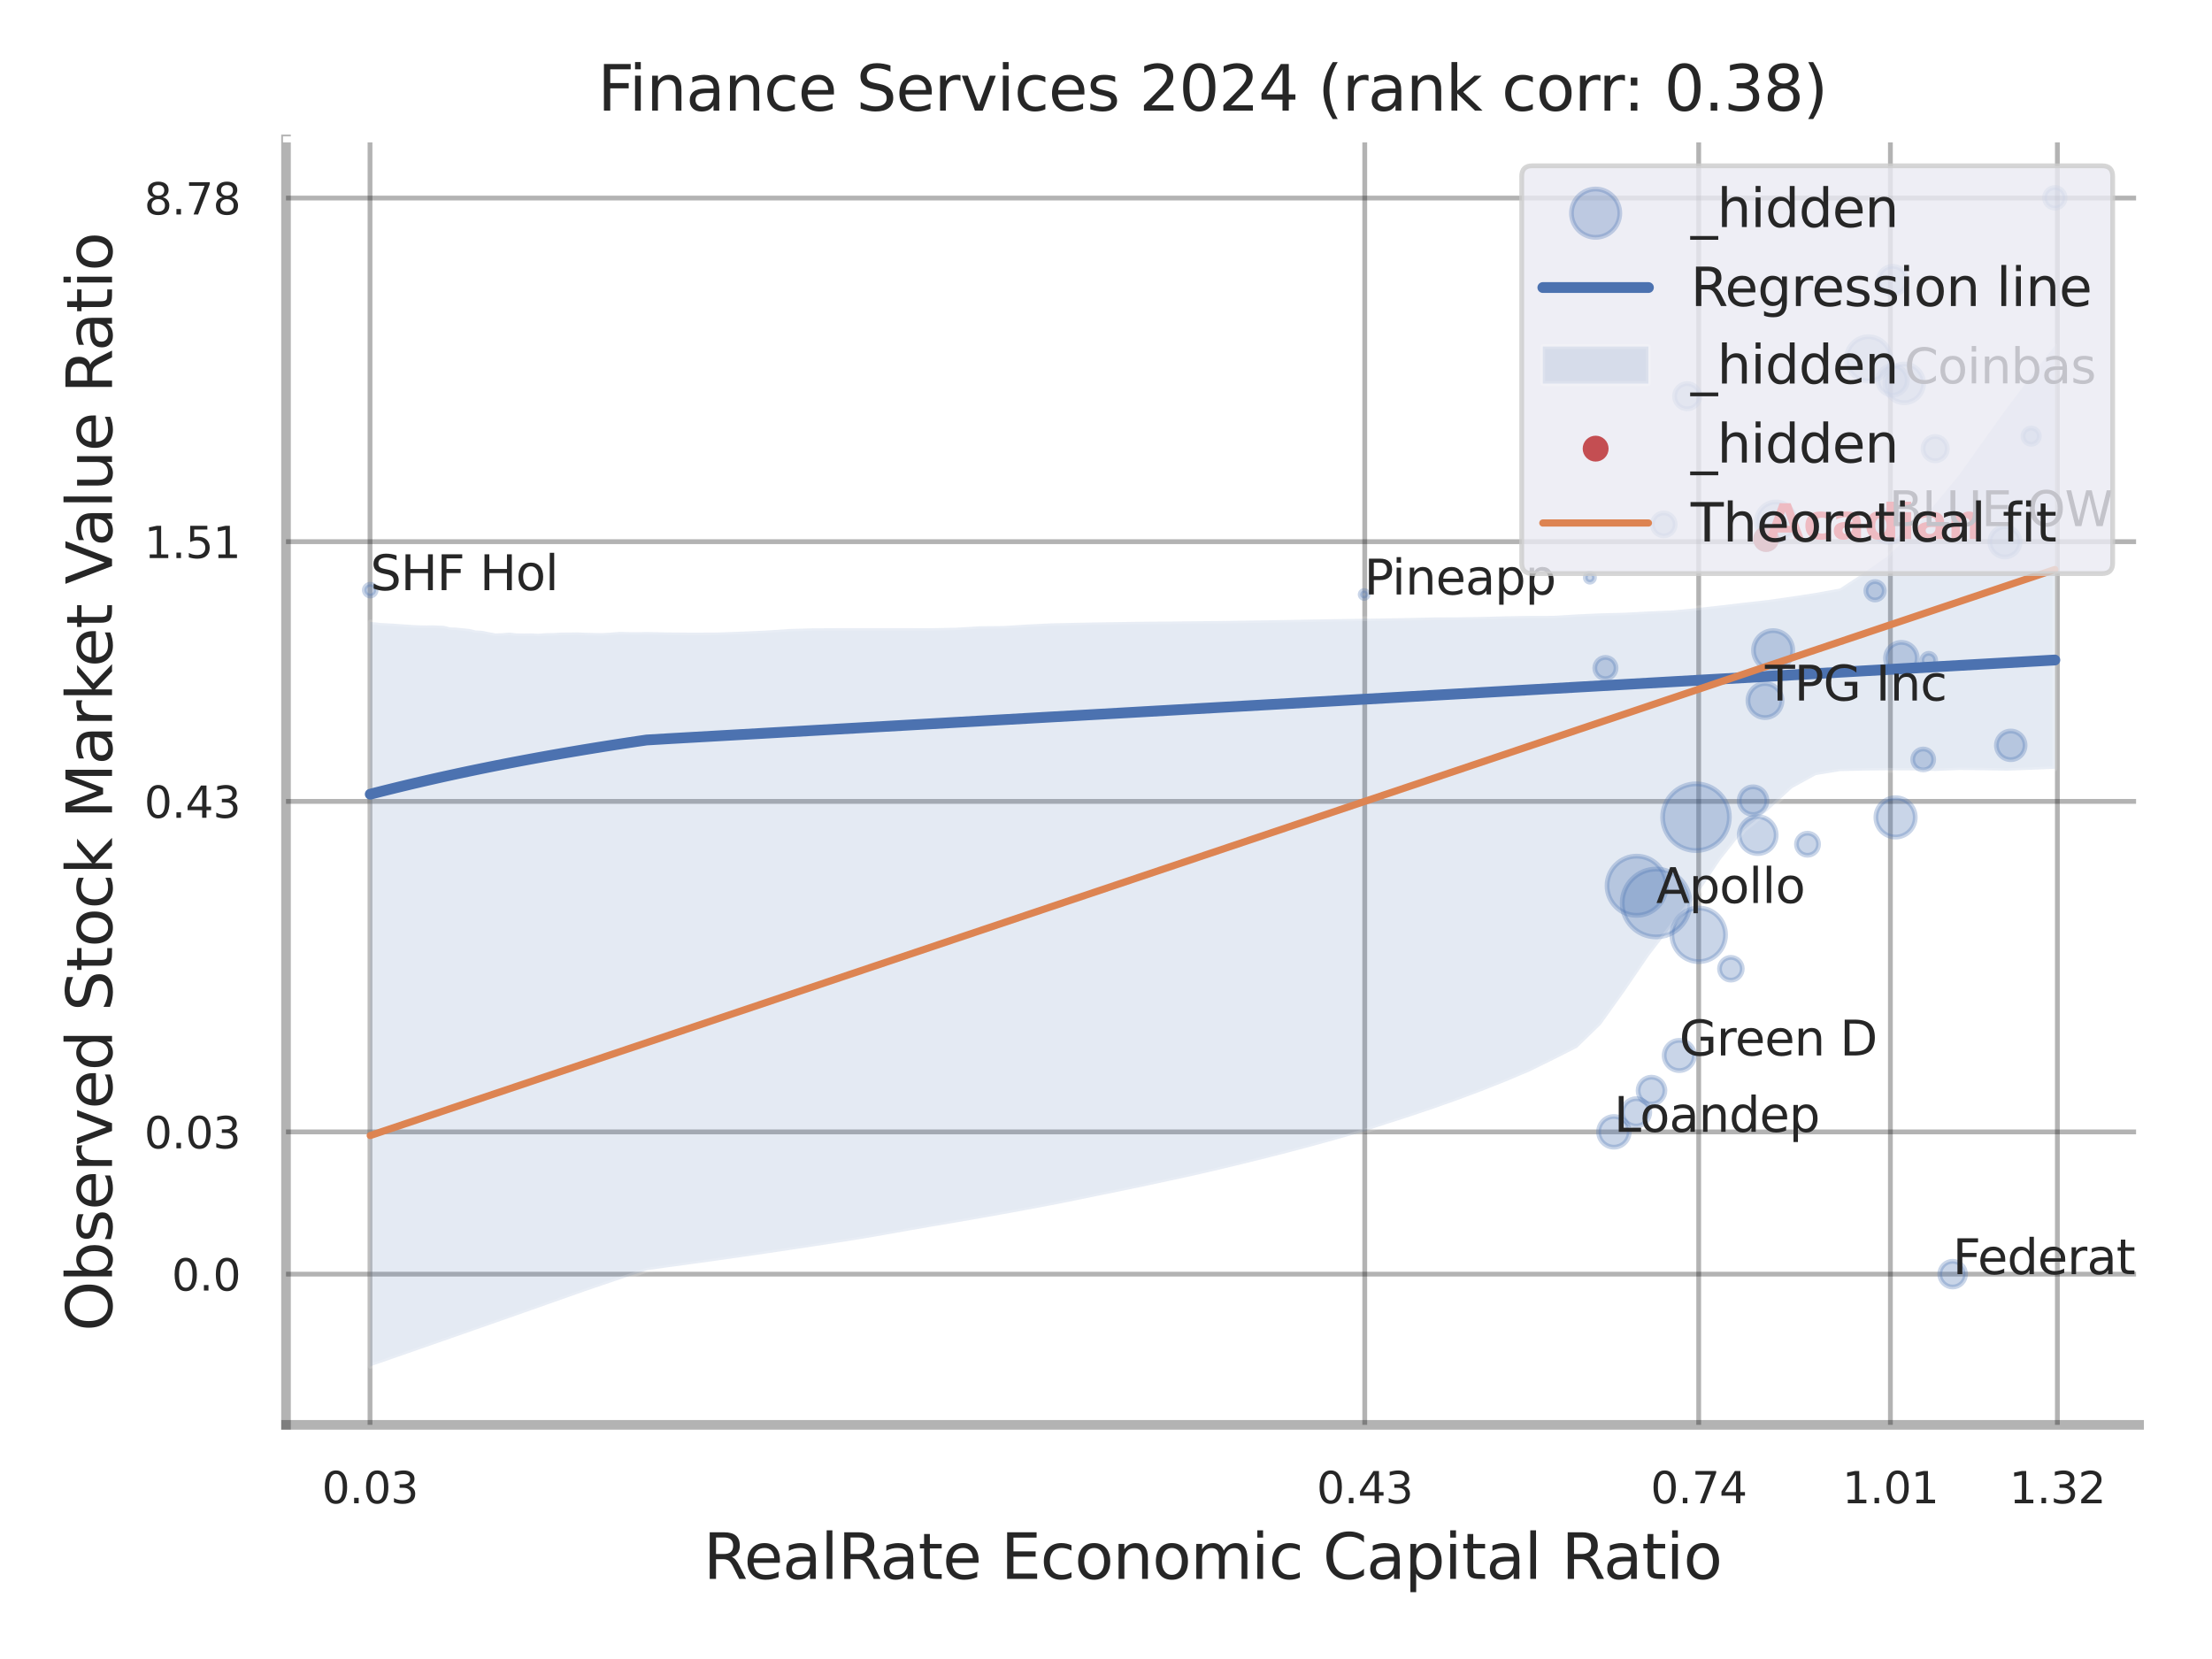 <?xml version="1.0" encoding="utf-8" standalone="no"?>
<!DOCTYPE svg PUBLIC "-//W3C//DTD SVG 1.1//EN"
  "http://www.w3.org/Graphics/SVG/1.1/DTD/svg11.dtd">
<svg xmlns:xlink="http://www.w3.org/1999/xlink" width="460.8pt" height="345.6pt" viewBox="0 0 460.8 345.6" xmlns="http://www.w3.org/2000/svg" version="1.1">
 <defs>
  <style type="text/css">*{stroke-linejoin: round; stroke-linecap: butt}</style>
 </defs>
 <g id="figure_1">
  <g id="patch_1">
   <path d="M 0 345.6 
L 460.8 345.6 
L 460.8 0 
L 0 0 
z
" style="fill: #ffffff"/>
  </g>
  <g id="axes_1">
   <g id="patch_2">
    <path d="M 59.58 296.82 
L 445.609 296.82 
L 445.609 29.04 
L 59.58 29.04 
z
" style="fill: #ffffff"/>
   </g>
   <g id="matplotlib.axis_1">
    <g id="xtick_1">
     <g id="line2d_1">
      <path d="M 77.08 296.82 
L 77.08 29.04 
" clip-path="url(#p419c2afa43)" style="fill: none; stroke: #000000; stroke-opacity: 0.3; stroke-linecap: round"/>
     </g>
     <g id="text_1">
      <!-- 0.03 -->
      <g style="fill: #262626" transform="translate(67.06 313.159) scale(0.09 -0.09)">
       <defs>
        <path id="DejaVuSans-30" d="M 2034 4250 
Q 1547 4250 1301 3770 
Q 1056 3291 1056 2328 
Q 1056 1369 1301 889 
Q 1547 409 2034 409 
Q 2525 409 2770 889 
Q 3016 1369 3016 2328 
Q 3016 3291 2770 3770 
Q 2525 4250 2034 4250 
z
M 2034 4750 
Q 2819 4750 3233 4129 
Q 3647 3509 3647 2328 
Q 3647 1150 3233 529 
Q 2819 -91 2034 -91 
Q 1250 -91 836 529 
Q 422 1150 422 2328 
Q 422 3509 836 4129 
Q 1250 4750 2034 4750 
z
" transform="scale(0.016)"/>
        <path id="DejaVuSans-2e" d="M 684 794 
L 1344 794 
L 1344 0 
L 684 0 
L 684 794 
z
" transform="scale(0.016)"/>
        <path id="DejaVuSans-33" d="M 2597 2516 
Q 3050 2419 3304 2112 
Q 3559 1806 3559 1356 
Q 3559 666 3084 287 
Q 2609 -91 1734 -91 
Q 1441 -91 1130 -33 
Q 819 25 488 141 
L 488 750 
Q 750 597 1062 519 
Q 1375 441 1716 441 
Q 2309 441 2620 675 
Q 2931 909 2931 1356 
Q 2931 1769 2642 2001 
Q 2353 2234 1838 2234 
L 1294 2234 
L 1294 2753 
L 1863 2753 
Q 2328 2753 2575 2939 
Q 2822 3125 2822 3475 
Q 2822 3834 2567 4026 
Q 2313 4219 1838 4219 
Q 1578 4219 1281 4162 
Q 984 4106 628 3988 
L 628 4550 
Q 988 4650 1302 4700 
Q 1616 4750 1894 4750 
Q 2613 4750 3031 4423 
Q 3450 4097 3450 3541 
Q 3450 3153 3228 2886 
Q 3006 2619 2597 2516 
z
" transform="scale(0.016)"/>
       </defs>
       <use xlink:href="#DejaVuSans-30"/>
       <use xlink:href="#DejaVuSans-2e" transform="translate(63.623 0)"/>
       <use xlink:href="#DejaVuSans-30" transform="translate(95.41 0)"/>
       <use xlink:href="#DejaVuSans-33" transform="translate(159.033 0)"/>
      </g>
     </g>
    </g>
    <g id="xtick_2">
     <g id="line2d_2">
      <path d="M 284.303 296.82 
L 284.303 29.04 
" clip-path="url(#p419c2afa43)" style="fill: none; stroke: #000000; stroke-opacity: 0.3; stroke-linecap: round"/>
     </g>
     <g id="text_2">
      <!-- 0.43 -->
      <g style="fill: #262626" transform="translate(274.284 313.159) scale(0.09 -0.09)">
       <defs>
        <path id="DejaVuSans-34" d="M 2419 4116 
L 825 1625 
L 2419 1625 
L 2419 4116 
z
M 2253 4666 
L 3047 4666 
L 3047 1625 
L 3713 1625 
L 3713 1100 
L 3047 1100 
L 3047 0 
L 2419 0 
L 2419 1100 
L 313 1100 
L 313 1709 
L 2253 4666 
z
" transform="scale(0.016)"/>
       </defs>
       <use xlink:href="#DejaVuSans-30"/>
       <use xlink:href="#DejaVuSans-2e" transform="translate(63.623 0)"/>
       <use xlink:href="#DejaVuSans-34" transform="translate(95.41 0)"/>
       <use xlink:href="#DejaVuSans-33" transform="translate(159.033 0)"/>
      </g>
     </g>
    </g>
    <g id="xtick_3">
     <g id="line2d_3">
      <path d="M 353.869 296.82 
L 353.869 29.04 
" clip-path="url(#p419c2afa43)" style="fill: none; stroke: #000000; stroke-opacity: 0.3; stroke-linecap: round"/>
     </g>
     <g id="text_3">
      <!-- 0.74 -->
      <g style="fill: #262626" transform="translate(343.85 313.159) scale(0.09 -0.09)">
       <defs>
        <path id="DejaVuSans-37" d="M 525 4666 
L 3525 4666 
L 3525 4397 
L 1831 0 
L 1172 0 
L 2766 4134 
L 525 4134 
L 525 4666 
z
" transform="scale(0.016)"/>
       </defs>
       <use xlink:href="#DejaVuSans-30"/>
       <use xlink:href="#DejaVuSans-2e" transform="translate(63.623 0)"/>
       <use xlink:href="#DejaVuSans-37" transform="translate(95.41 0)"/>
       <use xlink:href="#DejaVuSans-34" transform="translate(159.033 0)"/>
      </g>
     </g>
    </g>
    <g id="xtick_4">
     <g id="line2d_4">
      <path d="M 393.805 296.82 
L 393.805 29.04 
" clip-path="url(#p419c2afa43)" style="fill: none; stroke: #000000; stroke-opacity: 0.3; stroke-linecap: round"/>
     </g>
     <g id="text_4">
      <!-- 1.01 -->
      <g style="fill: #262626" transform="translate(383.786 313.159) scale(0.09 -0.09)">
       <defs>
        <path id="DejaVuSans-31" d="M 794 531 
L 1825 531 
L 1825 4091 
L 703 3866 
L 703 4441 
L 1819 4666 
L 2450 4666 
L 2450 531 
L 3481 531 
L 3481 0 
L 794 0 
L 794 531 
z
" transform="scale(0.016)"/>
       </defs>
       <use xlink:href="#DejaVuSans-31"/>
       <use xlink:href="#DejaVuSans-2e" transform="translate(63.623 0)"/>
       <use xlink:href="#DejaVuSans-30" transform="translate(95.41 0)"/>
       <use xlink:href="#DejaVuSans-31" transform="translate(159.033 0)"/>
      </g>
     </g>
    </g>
    <g id="xtick_5">
     <g id="line2d_5">
      <path d="M 428.588 296.82 
L 428.588 29.04 
" clip-path="url(#p419c2afa43)" style="fill: none; stroke: #000000; stroke-opacity: 0.3; stroke-linecap: round"/>
     </g>
     <g id="text_5">
      <!-- 1.32 -->
      <g style="fill: #262626" transform="translate(418.569 313.159) scale(0.09 -0.09)">
       <defs>
        <path id="DejaVuSans-32" d="M 1228 531 
L 3431 531 
L 3431 0 
L 469 0 
L 469 531 
Q 828 903 1448 1529 
Q 2069 2156 2228 2338 
Q 2531 2678 2651 2914 
Q 2772 3150 2772 3378 
Q 2772 3750 2511 3984 
Q 2250 4219 1831 4219 
Q 1534 4219 1204 4116 
Q 875 4013 500 3803 
L 500 4441 
Q 881 4594 1212 4672 
Q 1544 4750 1819 4750 
Q 2544 4750 2975 4387 
Q 3406 4025 3406 3419 
Q 3406 3131 3298 2873 
Q 3191 2616 2906 2266 
Q 2828 2175 2409 1742 
Q 1991 1309 1228 531 
z
" transform="scale(0.016)"/>
       </defs>
       <use xlink:href="#DejaVuSans-31"/>
       <use xlink:href="#DejaVuSans-2e" transform="translate(63.623 0)"/>
       <use xlink:href="#DejaVuSans-33" transform="translate(95.41 0)"/>
       <use xlink:href="#DejaVuSans-32" transform="translate(159.033 0)"/>
      </g>
     </g>
    </g>
    <g id="xtick_6"/>
    <g id="xtick_7"/>
    <g id="text_6">
     <!-- RealRate Economic Capital Ratio -->
     <g style="fill: #262626" transform="translate(146.541 328.908) scale(0.13 -0.13)">
      <defs>
       <path id="DejaVuSans-52" d="M 2841 2188 
Q 3044 2119 3236 1894 
Q 3428 1669 3622 1275 
L 4263 0 
L 3584 0 
L 2988 1197 
Q 2756 1666 2539 1819 
Q 2322 1972 1947 1972 
L 1259 1972 
L 1259 0 
L 628 0 
L 628 4666 
L 2053 4666 
Q 2853 4666 3247 4331 
Q 3641 3997 3641 3322 
Q 3641 2881 3436 2590 
Q 3231 2300 2841 2188 
z
M 1259 4147 
L 1259 2491 
L 2053 2491 
Q 2509 2491 2742 2702 
Q 2975 2913 2975 3322 
Q 2975 3731 2742 3939 
Q 2509 4147 2053 4147 
L 1259 4147 
z
" transform="scale(0.016)"/>
       <path id="DejaVuSans-65" d="M 3597 1894 
L 3597 1613 
L 953 1613 
Q 991 1019 1311 708 
Q 1631 397 2203 397 
Q 2534 397 2845 478 
Q 3156 559 3463 722 
L 3463 178 
Q 3153 47 2828 -22 
Q 2503 -91 2169 -91 
Q 1331 -91 842 396 
Q 353 884 353 1716 
Q 353 2575 817 3079 
Q 1281 3584 2069 3584 
Q 2775 3584 3186 3129 
Q 3597 2675 3597 1894 
z
M 3022 2063 
Q 3016 2534 2758 2815 
Q 2500 3097 2075 3097 
Q 1594 3097 1305 2825 
Q 1016 2553 972 2059 
L 3022 2063 
z
" transform="scale(0.016)"/>
       <path id="DejaVuSans-61" d="M 2194 1759 
Q 1497 1759 1228 1600 
Q 959 1441 959 1056 
Q 959 750 1161 570 
Q 1363 391 1709 391 
Q 2188 391 2477 730 
Q 2766 1069 2766 1631 
L 2766 1759 
L 2194 1759 
z
M 3341 1997 
L 3341 0 
L 2766 0 
L 2766 531 
Q 2569 213 2275 61 
Q 1981 -91 1556 -91 
Q 1019 -91 701 211 
Q 384 513 384 1019 
Q 384 1609 779 1909 
Q 1175 2209 1959 2209 
L 2766 2209 
L 2766 2266 
Q 2766 2663 2505 2880 
Q 2244 3097 1772 3097 
Q 1472 3097 1187 3025 
Q 903 2953 641 2809 
L 641 3341 
Q 956 3463 1253 3523 
Q 1550 3584 1831 3584 
Q 2591 3584 2966 3190 
Q 3341 2797 3341 1997 
z
" transform="scale(0.016)"/>
       <path id="DejaVuSans-6c" d="M 603 4863 
L 1178 4863 
L 1178 0 
L 603 0 
L 603 4863 
z
" transform="scale(0.016)"/>
       <path id="DejaVuSans-74" d="M 1172 4494 
L 1172 3500 
L 2356 3500 
L 2356 3053 
L 1172 3053 
L 1172 1153 
Q 1172 725 1289 603 
Q 1406 481 1766 481 
L 2356 481 
L 2356 0 
L 1766 0 
Q 1100 0 847 248 
Q 594 497 594 1153 
L 594 3053 
L 172 3053 
L 172 3500 
L 594 3500 
L 594 4494 
L 1172 4494 
z
" transform="scale(0.016)"/>
       <path id="DejaVuSans-20" transform="scale(0.016)"/>
       <path id="DejaVuSans-45" d="M 628 4666 
L 3578 4666 
L 3578 4134 
L 1259 4134 
L 1259 2753 
L 3481 2753 
L 3481 2222 
L 1259 2222 
L 1259 531 
L 3634 531 
L 3634 0 
L 628 0 
L 628 4666 
z
" transform="scale(0.016)"/>
       <path id="DejaVuSans-63" d="M 3122 3366 
L 3122 2828 
Q 2878 2963 2633 3030 
Q 2388 3097 2138 3097 
Q 1578 3097 1268 2742 
Q 959 2388 959 1747 
Q 959 1106 1268 751 
Q 1578 397 2138 397 
Q 2388 397 2633 464 
Q 2878 531 3122 666 
L 3122 134 
Q 2881 22 2623 -34 
Q 2366 -91 2075 -91 
Q 1284 -91 818 406 
Q 353 903 353 1747 
Q 353 2603 823 3093 
Q 1294 3584 2113 3584 
Q 2378 3584 2631 3529 
Q 2884 3475 3122 3366 
z
" transform="scale(0.016)"/>
       <path id="DejaVuSans-6f" d="M 1959 3097 
Q 1497 3097 1228 2736 
Q 959 2375 959 1747 
Q 959 1119 1226 758 
Q 1494 397 1959 397 
Q 2419 397 2687 759 
Q 2956 1122 2956 1747 
Q 2956 2369 2687 2733 
Q 2419 3097 1959 3097 
z
M 1959 3584 
Q 2709 3584 3137 3096 
Q 3566 2609 3566 1747 
Q 3566 888 3137 398 
Q 2709 -91 1959 -91 
Q 1206 -91 779 398 
Q 353 888 353 1747 
Q 353 2609 779 3096 
Q 1206 3584 1959 3584 
z
" transform="scale(0.016)"/>
       <path id="DejaVuSans-6e" d="M 3513 2113 
L 3513 0 
L 2938 0 
L 2938 2094 
Q 2938 2591 2744 2837 
Q 2550 3084 2163 3084 
Q 1697 3084 1428 2787 
Q 1159 2491 1159 1978 
L 1159 0 
L 581 0 
L 581 3500 
L 1159 3500 
L 1159 2956 
Q 1366 3272 1645 3428 
Q 1925 3584 2291 3584 
Q 2894 3584 3203 3211 
Q 3513 2838 3513 2113 
z
" transform="scale(0.016)"/>
       <path id="DejaVuSans-6d" d="M 3328 2828 
Q 3544 3216 3844 3400 
Q 4144 3584 4550 3584 
Q 5097 3584 5394 3201 
Q 5691 2819 5691 2113 
L 5691 0 
L 5113 0 
L 5113 2094 
Q 5113 2597 4934 2840 
Q 4756 3084 4391 3084 
Q 3944 3084 3684 2787 
Q 3425 2491 3425 1978 
L 3425 0 
L 2847 0 
L 2847 2094 
Q 2847 2600 2669 2842 
Q 2491 3084 2119 3084 
Q 1678 3084 1418 2786 
Q 1159 2488 1159 1978 
L 1159 0 
L 581 0 
L 581 3500 
L 1159 3500 
L 1159 2956 
Q 1356 3278 1631 3431 
Q 1906 3584 2284 3584 
Q 2666 3584 2933 3390 
Q 3200 3197 3328 2828 
z
" transform="scale(0.016)"/>
       <path id="DejaVuSans-69" d="M 603 3500 
L 1178 3500 
L 1178 0 
L 603 0 
L 603 3500 
z
M 603 4863 
L 1178 4863 
L 1178 4134 
L 603 4134 
L 603 4863 
z
" transform="scale(0.016)"/>
       <path id="DejaVuSans-43" d="M 4122 4306 
L 4122 3641 
Q 3803 3938 3442 4084 
Q 3081 4231 2675 4231 
Q 1875 4231 1450 3742 
Q 1025 3253 1025 2328 
Q 1025 1406 1450 917 
Q 1875 428 2675 428 
Q 3081 428 3442 575 
Q 3803 722 4122 1019 
L 4122 359 
Q 3791 134 3420 21 
Q 3050 -91 2638 -91 
Q 1578 -91 968 557 
Q 359 1206 359 2328 
Q 359 3453 968 4101 
Q 1578 4750 2638 4750 
Q 3056 4750 3426 4639 
Q 3797 4528 4122 4306 
z
" transform="scale(0.016)"/>
       <path id="DejaVuSans-70" d="M 1159 525 
L 1159 -1331 
L 581 -1331 
L 581 3500 
L 1159 3500 
L 1159 2969 
Q 1341 3281 1617 3432 
Q 1894 3584 2278 3584 
Q 2916 3584 3314 3078 
Q 3713 2572 3713 1747 
Q 3713 922 3314 415 
Q 2916 -91 2278 -91 
Q 1894 -91 1617 61 
Q 1341 213 1159 525 
z
M 3116 1747 
Q 3116 2381 2855 2742 
Q 2594 3103 2138 3103 
Q 1681 3103 1420 2742 
Q 1159 2381 1159 1747 
Q 1159 1113 1420 752 
Q 1681 391 2138 391 
Q 2594 391 2855 752 
Q 3116 1113 3116 1747 
z
" transform="scale(0.016)"/>
      </defs>
      <use xlink:href="#DejaVuSans-52"/>
      <use xlink:href="#DejaVuSans-65" transform="translate(64.982 0)"/>
      <use xlink:href="#DejaVuSans-61" transform="translate(126.506 0)"/>
      <use xlink:href="#DejaVuSans-6c" transform="translate(187.785 0)"/>
      <use xlink:href="#DejaVuSans-52" transform="translate(215.568 0)"/>
      <use xlink:href="#DejaVuSans-61" transform="translate(282.801 0)"/>
      <use xlink:href="#DejaVuSans-74" transform="translate(344.08 0)"/>
      <use xlink:href="#DejaVuSans-65" transform="translate(383.289 0)"/>
      <use xlink:href="#DejaVuSans-20" transform="translate(444.812 0)"/>
      <use xlink:href="#DejaVuSans-45" transform="translate(476.6 0)"/>
      <use xlink:href="#DejaVuSans-63" transform="translate(539.783 0)"/>
      <use xlink:href="#DejaVuSans-6f" transform="translate(594.764 0)"/>
      <use xlink:href="#DejaVuSans-6e" transform="translate(655.945 0)"/>
      <use xlink:href="#DejaVuSans-6f" transform="translate(719.324 0)"/>
      <use xlink:href="#DejaVuSans-6d" transform="translate(780.506 0)"/>
      <use xlink:href="#DejaVuSans-69" transform="translate(877.918 0)"/>
      <use xlink:href="#DejaVuSans-63" transform="translate(905.701 0)"/>
      <use xlink:href="#DejaVuSans-20" transform="translate(960.682 0)"/>
      <use xlink:href="#DejaVuSans-43" transform="translate(992.469 0)"/>
      <use xlink:href="#DejaVuSans-61" transform="translate(1062.293 0)"/>
      <use xlink:href="#DejaVuSans-70" transform="translate(1123.572 0)"/>
      <use xlink:href="#DejaVuSans-69" transform="translate(1187.049 0)"/>
      <use xlink:href="#DejaVuSans-74" transform="translate(1214.832 0)"/>
      <use xlink:href="#DejaVuSans-61" transform="translate(1254.041 0)"/>
      <use xlink:href="#DejaVuSans-6c" transform="translate(1315.32 0)"/>
      <use xlink:href="#DejaVuSans-20" transform="translate(1343.104 0)"/>
      <use xlink:href="#DejaVuSans-52" transform="translate(1374.891 0)"/>
      <use xlink:href="#DejaVuSans-61" transform="translate(1442.123 0)"/>
      <use xlink:href="#DejaVuSans-74" transform="translate(1503.402 0)"/>
      <use xlink:href="#DejaVuSans-69" transform="translate(1542.611 0)"/>
      <use xlink:href="#DejaVuSans-6f" transform="translate(1570.395 0)"/>
     </g>
    </g>
   </g>
   <g id="matplotlib.axis_2">
    <g id="ytick_1">
     <g id="line2d_6">
      <path d="M 59.58 265.426 
L 445.609 265.426 
" clip-path="url(#p419c2afa43)" style="fill: none; stroke: #000000; stroke-opacity: 0.3; stroke-linecap: round"/>
     </g>
     <g id="text_7">
      <!-- 0.0 -->
      <g style="fill: #262626" transform="translate(35.767 268.845) scale(0.09 -0.09)">
       <use xlink:href="#DejaVuSans-30"/>
       <use xlink:href="#DejaVuSans-2e" transform="translate(63.623 0)"/>
       <use xlink:href="#DejaVuSans-30" transform="translate(95.41 0)"/>
      </g>
     </g>
    </g>
    <g id="ytick_2">
     <g id="line2d_7">
      <path d="M 59.58 235.795 
L 445.609 235.795 
" clip-path="url(#p419c2afa43)" style="fill: none; stroke: #000000; stroke-opacity: 0.3; stroke-linecap: round"/>
     </g>
     <g id="text_8">
      <!-- 0.03 -->
      <g style="fill: #262626" transform="translate(30.041 239.215) scale(0.09 -0.09)">
       <use xlink:href="#DejaVuSans-30"/>
       <use xlink:href="#DejaVuSans-2e" transform="translate(63.623 0)"/>
       <use xlink:href="#DejaVuSans-30" transform="translate(95.41 0)"/>
       <use xlink:href="#DejaVuSans-33" transform="translate(159.033 0)"/>
      </g>
     </g>
    </g>
    <g id="ytick_3">
     <g id="line2d_8">
      <path d="M 59.58 166.943 
L 445.609 166.943 
" clip-path="url(#p419c2afa43)" style="fill: none; stroke: #000000; stroke-opacity: 0.3; stroke-linecap: round"/>
     </g>
     <g id="text_9">
      <!-- 0.43 -->
      <g style="fill: #262626" transform="translate(30.041 170.363) scale(0.09 -0.09)">
       <use xlink:href="#DejaVuSans-30"/>
       <use xlink:href="#DejaVuSans-2e" transform="translate(63.623 0)"/>
       <use xlink:href="#DejaVuSans-34" transform="translate(95.41 0)"/>
       <use xlink:href="#DejaVuSans-33" transform="translate(159.033 0)"/>
      </g>
     </g>
    </g>
    <g id="ytick_4">
     <g id="line2d_9">
      <path d="M 59.58 112.839 
L 445.609 112.839 
" clip-path="url(#p419c2afa43)" style="fill: none; stroke: #000000; stroke-opacity: 0.3; stroke-linecap: round"/>
     </g>
     <g id="text_10">
      <!-- 1.51 -->
      <g style="fill: #262626" transform="translate(30.041 116.259) scale(0.09 -0.09)">
       <defs>
        <path id="DejaVuSans-35" d="M 691 4666 
L 3169 4666 
L 3169 4134 
L 1269 4134 
L 1269 2991 
Q 1406 3038 1543 3061 
Q 1681 3084 1819 3084 
Q 2600 3084 3056 2656 
Q 3513 2228 3513 1497 
Q 3513 744 3044 326 
Q 2575 -91 1722 -91 
Q 1428 -91 1123 -41 
Q 819 9 494 109 
L 494 744 
Q 775 591 1075 516 
Q 1375 441 1709 441 
Q 2250 441 2565 725 
Q 2881 1009 2881 1497 
Q 2881 1984 2565 2268 
Q 2250 2553 1709 2553 
Q 1456 2553 1204 2497 
Q 953 2441 691 2322 
L 691 4666 
z
" transform="scale(0.016)"/>
       </defs>
       <use xlink:href="#DejaVuSans-31"/>
       <use xlink:href="#DejaVuSans-2e" transform="translate(63.623 0)"/>
       <use xlink:href="#DejaVuSans-35" transform="translate(95.41 0)"/>
       <use xlink:href="#DejaVuSans-31" transform="translate(159.033 0)"/>
      </g>
     </g>
    </g>
    <g id="ytick_5">
     <g id="line2d_10">
      <path d="M 59.58 41.259 
L 445.609 41.259 
" clip-path="url(#p419c2afa43)" style="fill: none; stroke: #000000; stroke-opacity: 0.3; stroke-linecap: round"/>
     </g>
     <g id="text_11">
      <!-- 8.78 -->
      <g style="fill: #262626" transform="translate(30.041 44.678) scale(0.09 -0.09)">
       <defs>
        <path id="DejaVuSans-38" d="M 2034 2216 
Q 1584 2216 1326 1975 
Q 1069 1734 1069 1313 
Q 1069 891 1326 650 
Q 1584 409 2034 409 
Q 2484 409 2743 651 
Q 3003 894 3003 1313 
Q 3003 1734 2745 1975 
Q 2488 2216 2034 2216 
z
M 1403 2484 
Q 997 2584 770 2862 
Q 544 3141 544 3541 
Q 544 4100 942 4425 
Q 1341 4750 2034 4750 
Q 2731 4750 3128 4425 
Q 3525 4100 3525 3541 
Q 3525 3141 3298 2862 
Q 3072 2584 2669 2484 
Q 3125 2378 3379 2068 
Q 3634 1759 3634 1313 
Q 3634 634 3220 271 
Q 2806 -91 2034 -91 
Q 1263 -91 848 271 
Q 434 634 434 1313 
Q 434 1759 690 2068 
Q 947 2378 1403 2484 
z
M 1172 3481 
Q 1172 3119 1398 2916 
Q 1625 2713 2034 2713 
Q 2441 2713 2670 2916 
Q 2900 3119 2900 3481 
Q 2900 3844 2670 4047 
Q 2441 4250 2034 4250 
Q 1625 4250 1398 4047 
Q 1172 3844 1172 3481 
z
" transform="scale(0.016)"/>
       </defs>
       <use xlink:href="#DejaVuSans-38"/>
       <use xlink:href="#DejaVuSans-2e" transform="translate(63.623 0)"/>
       <use xlink:href="#DejaVuSans-37" transform="translate(95.41 0)"/>
       <use xlink:href="#DejaVuSans-38" transform="translate(159.033 0)"/>
      </g>
     </g>
    </g>
    <g id="ytick_6"/>
    <g id="ytick_7"/>
    <g id="ytick_8"/>
    <g id="ytick_9"/>
    <g id="text_12">
     <!-- Observed Stock Market Value Ratio -->
     <g style="fill: #262626" transform="translate(23.337 277.332) rotate(-90) scale(0.13 -0.13)">
      <defs>
       <path id="DejaVuSans-4f" d="M 2522 4238 
Q 1834 4238 1429 3725 
Q 1025 3213 1025 2328 
Q 1025 1447 1429 934 
Q 1834 422 2522 422 
Q 3209 422 3611 934 
Q 4013 1447 4013 2328 
Q 4013 3213 3611 3725 
Q 3209 4238 2522 4238 
z
M 2522 4750 
Q 3503 4750 4090 4092 
Q 4678 3434 4678 2328 
Q 4678 1225 4090 567 
Q 3503 -91 2522 -91 
Q 1538 -91 948 565 
Q 359 1222 359 2328 
Q 359 3434 948 4092 
Q 1538 4750 2522 4750 
z
" transform="scale(0.016)"/>
       <path id="DejaVuSans-62" d="M 3116 1747 
Q 3116 2381 2855 2742 
Q 2594 3103 2138 3103 
Q 1681 3103 1420 2742 
Q 1159 2381 1159 1747 
Q 1159 1113 1420 752 
Q 1681 391 2138 391 
Q 2594 391 2855 752 
Q 3116 1113 3116 1747 
z
M 1159 2969 
Q 1341 3281 1617 3432 
Q 1894 3584 2278 3584 
Q 2916 3584 3314 3078 
Q 3713 2572 3713 1747 
Q 3713 922 3314 415 
Q 2916 -91 2278 -91 
Q 1894 -91 1617 61 
Q 1341 213 1159 525 
L 1159 0 
L 581 0 
L 581 4863 
L 1159 4863 
L 1159 2969 
z
" transform="scale(0.016)"/>
       <path id="DejaVuSans-73" d="M 2834 3397 
L 2834 2853 
Q 2591 2978 2328 3040 
Q 2066 3103 1784 3103 
Q 1356 3103 1142 2972 
Q 928 2841 928 2578 
Q 928 2378 1081 2264 
Q 1234 2150 1697 2047 
L 1894 2003 
Q 2506 1872 2764 1633 
Q 3022 1394 3022 966 
Q 3022 478 2636 193 
Q 2250 -91 1575 -91 
Q 1294 -91 989 -36 
Q 684 19 347 128 
L 347 722 
Q 666 556 975 473 
Q 1284 391 1588 391 
Q 1994 391 2212 530 
Q 2431 669 2431 922 
Q 2431 1156 2273 1281 
Q 2116 1406 1581 1522 
L 1381 1569 
Q 847 1681 609 1914 
Q 372 2147 372 2553 
Q 372 3047 722 3315 
Q 1072 3584 1716 3584 
Q 2034 3584 2315 3537 
Q 2597 3491 2834 3397 
z
" transform="scale(0.016)"/>
       <path id="DejaVuSans-72" d="M 2631 2963 
Q 2534 3019 2420 3045 
Q 2306 3072 2169 3072 
Q 1681 3072 1420 2755 
Q 1159 2438 1159 1844 
L 1159 0 
L 581 0 
L 581 3500 
L 1159 3500 
L 1159 2956 
Q 1341 3275 1631 3429 
Q 1922 3584 2338 3584 
Q 2397 3584 2469 3576 
Q 2541 3569 2628 3553 
L 2631 2963 
z
" transform="scale(0.016)"/>
       <path id="DejaVuSans-76" d="M 191 3500 
L 800 3500 
L 1894 563 
L 2988 3500 
L 3597 3500 
L 2284 0 
L 1503 0 
L 191 3500 
z
" transform="scale(0.016)"/>
       <path id="DejaVuSans-64" d="M 2906 2969 
L 2906 4863 
L 3481 4863 
L 3481 0 
L 2906 0 
L 2906 525 
Q 2725 213 2448 61 
Q 2172 -91 1784 -91 
Q 1150 -91 751 415 
Q 353 922 353 1747 
Q 353 2572 751 3078 
Q 1150 3584 1784 3584 
Q 2172 3584 2448 3432 
Q 2725 3281 2906 2969 
z
M 947 1747 
Q 947 1113 1208 752 
Q 1469 391 1925 391 
Q 2381 391 2643 752 
Q 2906 1113 2906 1747 
Q 2906 2381 2643 2742 
Q 2381 3103 1925 3103 
Q 1469 3103 1208 2742 
Q 947 2381 947 1747 
z
" transform="scale(0.016)"/>
       <path id="DejaVuSans-53" d="M 3425 4513 
L 3425 3897 
Q 3066 4069 2747 4153 
Q 2428 4238 2131 4238 
Q 1616 4238 1336 4038 
Q 1056 3838 1056 3469 
Q 1056 3159 1242 3001 
Q 1428 2844 1947 2747 
L 2328 2669 
Q 3034 2534 3370 2195 
Q 3706 1856 3706 1288 
Q 3706 609 3251 259 
Q 2797 -91 1919 -91 
Q 1588 -91 1214 -16 
Q 841 59 441 206 
L 441 856 
Q 825 641 1194 531 
Q 1563 422 1919 422 
Q 2459 422 2753 634 
Q 3047 847 3047 1241 
Q 3047 1584 2836 1778 
Q 2625 1972 2144 2069 
L 1759 2144 
Q 1053 2284 737 2584 
Q 422 2884 422 3419 
Q 422 4038 858 4394 
Q 1294 4750 2059 4750 
Q 2388 4750 2728 4690 
Q 3069 4631 3425 4513 
z
" transform="scale(0.016)"/>
       <path id="DejaVuSans-6b" d="M 581 4863 
L 1159 4863 
L 1159 1991 
L 2875 3500 
L 3609 3500 
L 1753 1863 
L 3688 0 
L 2938 0 
L 1159 1709 
L 1159 0 
L 581 0 
L 581 4863 
z
" transform="scale(0.016)"/>
       <path id="DejaVuSans-4d" d="M 628 4666 
L 1569 4666 
L 2759 1491 
L 3956 4666 
L 4897 4666 
L 4897 0 
L 4281 0 
L 4281 4097 
L 3078 897 
L 2444 897 
L 1241 4097 
L 1241 0 
L 628 0 
L 628 4666 
z
" transform="scale(0.016)"/>
       <path id="DejaVuSans-56" d="M 1831 0 
L 50 4666 
L 709 4666 
L 2188 738 
L 3669 4666 
L 4325 4666 
L 2547 0 
L 1831 0 
z
" transform="scale(0.016)"/>
       <path id="DejaVuSans-75" d="M 544 1381 
L 544 3500 
L 1119 3500 
L 1119 1403 
Q 1119 906 1312 657 
Q 1506 409 1894 409 
Q 2359 409 2629 706 
Q 2900 1003 2900 1516 
L 2900 3500 
L 3475 3500 
L 3475 0 
L 2900 0 
L 2900 538 
Q 2691 219 2414 64 
Q 2138 -91 1772 -91 
Q 1169 -91 856 284 
Q 544 659 544 1381 
z
M 1991 3584 
L 1991 3584 
z
" transform="scale(0.016)"/>
      </defs>
      <use xlink:href="#DejaVuSans-4f"/>
      <use xlink:href="#DejaVuSans-62" transform="translate(78.711 0)"/>
      <use xlink:href="#DejaVuSans-73" transform="translate(142.188 0)"/>
      <use xlink:href="#DejaVuSans-65" transform="translate(194.287 0)"/>
      <use xlink:href="#DejaVuSans-72" transform="translate(255.811 0)"/>
      <use xlink:href="#DejaVuSans-76" transform="translate(296.924 0)"/>
      <use xlink:href="#DejaVuSans-65" transform="translate(356.104 0)"/>
      <use xlink:href="#DejaVuSans-64" transform="translate(417.627 0)"/>
      <use xlink:href="#DejaVuSans-20" transform="translate(481.104 0)"/>
      <use xlink:href="#DejaVuSans-53" transform="translate(512.891 0)"/>
      <use xlink:href="#DejaVuSans-74" transform="translate(576.367 0)"/>
      <use xlink:href="#DejaVuSans-6f" transform="translate(615.576 0)"/>
      <use xlink:href="#DejaVuSans-63" transform="translate(676.758 0)"/>
      <use xlink:href="#DejaVuSans-6b" transform="translate(731.738 0)"/>
      <use xlink:href="#DejaVuSans-20" transform="translate(789.648 0)"/>
      <use xlink:href="#DejaVuSans-4d" transform="translate(821.436 0)"/>
      <use xlink:href="#DejaVuSans-61" transform="translate(907.715 0)"/>
      <use xlink:href="#DejaVuSans-72" transform="translate(968.994 0)"/>
      <use xlink:href="#DejaVuSans-6b" transform="translate(1010.107 0)"/>
      <use xlink:href="#DejaVuSans-65" transform="translate(1064.393 0)"/>
      <use xlink:href="#DejaVuSans-74" transform="translate(1125.916 0)"/>
      <use xlink:href="#DejaVuSans-20" transform="translate(1165.125 0)"/>
      <use xlink:href="#DejaVuSans-56" transform="translate(1196.912 0)"/>
      <use xlink:href="#DejaVuSans-61" transform="translate(1257.57 0)"/>
      <use xlink:href="#DejaVuSans-6c" transform="translate(1318.85 0)"/>
      <use xlink:href="#DejaVuSans-75" transform="translate(1346.633 0)"/>
      <use xlink:href="#DejaVuSans-65" transform="translate(1410.012 0)"/>
      <use xlink:href="#DejaVuSans-20" transform="translate(1471.535 0)"/>
      <use xlink:href="#DejaVuSans-52" transform="translate(1503.322 0)"/>
      <use xlink:href="#DejaVuSans-61" transform="translate(1570.555 0)"/>
      <use xlink:href="#DejaVuSans-74" transform="translate(1631.834 0)"/>
      <use xlink:href="#DejaVuSans-69" transform="translate(1671.043 0)"/>
      <use xlink:href="#DejaVuSans-6f" transform="translate(1698.826 0)"/>
     </g>
    </g>
   </g>
   <g id="PathCollection_1">
    <path d="M 360.575 204.184 
C 361.204 204.184 361.807 203.934 362.252 203.489 
C 362.697 203.044 362.947 202.44 362.947 201.811 
C 362.947 201.182 362.697 200.579 362.252 200.134 
C 361.807 199.689 361.204 199.439 360.575 199.439 
C 359.945 199.439 359.342 199.689 358.897 200.134 
C 358.452 200.579 358.202 201.182 358.202 201.811 
C 358.202 202.44 358.452 203.044 358.897 203.489 
C 359.342 203.934 359.945 204.184 360.575 204.184 
z
" clip-path="url(#p419c2afa43)" style="fill: #4c72b0; fill-opacity: 0.3; stroke: #4c72b0; stroke-opacity: 0.3"/>
    <path d="M 340.947 190.685 
C 342.582 190.685 344.151 190.035 345.308 188.879 
C 346.465 187.722 347.115 186.153 347.115 184.517 
C 347.115 182.881 346.465 181.312 345.308 180.156 
C 344.151 178.999 342.582 178.349 340.947 178.349 
C 339.311 178.349 337.742 178.999 336.585 180.156 
C 335.429 181.312 334.779 182.881 334.779 184.517 
C 334.779 186.153 335.429 187.722 336.585 188.879 
C 337.742 190.035 339.311 190.685 340.947 190.685 
z
" clip-path="url(#p419c2afa43)" style="fill: #4c72b0; fill-opacity: 0.3; stroke: #4c72b0; stroke-opacity: 0.3"/>
    <path d="M 365.196 169.677 
C 365.96 169.677 366.694 169.373 367.235 168.832 
C 367.776 168.291 368.08 167.558 368.08 166.793 
C 368.08 166.028 367.776 165.294 367.235 164.753 
C 366.694 164.212 365.96 163.909 365.196 163.909 
C 364.431 163.909 363.697 164.212 363.156 164.753 
C 362.615 165.294 362.311 166.028 362.311 166.793 
C 362.311 167.558 362.615 168.291 363.156 168.832 
C 363.697 169.373 364.431 169.677 365.196 169.677 
z
" clip-path="url(#p419c2afa43)" style="fill: #4c72b0; fill-opacity: 0.3; stroke: #4c72b0; stroke-opacity: 0.3"/>
    <path d="M 344.039 229.983 
C 344.78 229.983 345.491 229.688 346.015 229.164 
C 346.54 228.64 346.834 227.929 346.834 227.187 
C 346.834 226.446 346.54 225.735 346.015 225.21 
C 345.491 224.686 344.78 224.392 344.039 224.392 
C 343.297 224.392 342.586 224.686 342.062 225.21 
C 341.538 225.735 341.243 226.446 341.243 227.187 
C 341.243 227.929 341.538 228.64 342.062 229.164 
C 342.586 229.688 343.297 229.983 344.039 229.983 
z
" clip-path="url(#p419c2afa43)" style="fill: #4c72b0; fill-opacity: 0.3; stroke: #4c72b0; stroke-opacity: 0.3"/>
    <path d="M 423.127 92.56 
C 423.577 92.56 424.009 92.381 424.328 92.062 
C 424.646 91.744 424.825 91.312 424.825 90.862 
C 424.825 90.411 424.646 89.979 424.328 89.661 
C 424.009 89.343 423.577 89.164 423.127 89.164 
C 422.677 89.164 422.245 89.343 421.927 89.661 
C 421.608 89.979 421.429 90.411 421.429 90.862 
C 421.429 91.312 421.608 91.744 421.927 92.062 
C 422.245 92.381 422.677 92.56 423.127 92.56 
z
" clip-path="url(#p419c2afa43)" style="fill: #4c72b0; fill-opacity: 0.3; stroke: #4c72b0; stroke-opacity: 0.3"/>
    <path d="M 394.883 174.375 
C 395.971 174.375 397.014 173.943 397.783 173.174 
C 398.551 172.406 398.983 171.363 398.983 170.275 
C 398.983 169.188 398.551 168.145 397.783 167.376 
C 397.014 166.607 395.971 166.175 394.883 166.175 
C 393.796 166.175 392.753 166.607 391.984 167.376 
C 391.215 168.145 390.783 169.188 390.783 170.275 
C 390.783 171.363 391.215 172.406 391.984 173.174 
C 392.753 173.943 393.796 174.375 394.883 174.375 
z
" clip-path="url(#p419c2afa43)" style="fill: #4c72b0; fill-opacity: 0.3; stroke: #4c72b0; stroke-opacity: 0.3"/>
    <path d="M 366.16 177.812 
C 367.181 177.812 368.159 177.406 368.881 176.685 
C 369.602 175.963 370.008 174.985 370.008 173.964 
C 370.008 172.944 369.602 171.965 368.881 171.244 
C 368.159 170.522 367.181 170.117 366.16 170.117 
C 365.14 170.117 364.161 170.522 363.44 171.244 
C 362.719 171.965 362.313 172.944 362.313 173.964 
C 362.313 174.985 362.719 175.963 363.44 176.685 
C 364.161 177.406 365.14 177.812 366.16 177.812 
z
" clip-path="url(#p419c2afa43)" style="fill: #4c72b0; fill-opacity: 0.3; stroke: #4c72b0; stroke-opacity: 0.3"/>
    <path d="M 396.097 140.439 
C 396.975 140.439 397.817 140.091 398.437 139.47 
C 399.058 138.849 399.407 138.007 399.407 137.13 
C 399.407 136.252 399.058 135.41 398.437 134.789 
C 397.817 134.169 396.975 133.82 396.097 133.82 
C 395.219 133.82 394.377 134.169 393.757 134.789 
C 393.136 135.41 392.787 136.252 392.787 137.13 
C 392.787 138.007 393.136 138.849 393.757 139.47 
C 394.377 140.091 395.219 140.439 396.097 140.439 
z
" clip-path="url(#p419c2afa43)" style="fill: #4c72b0; fill-opacity: 0.3; stroke: #4c72b0; stroke-opacity: 0.3"/>
    <path d="M 406.771 268.109 
C 407.483 268.109 408.165 267.827 408.668 267.324 
C 409.171 266.821 409.454 266.139 409.454 265.427 
C 409.454 264.716 409.171 264.034 408.668 263.531 
C 408.165 263.028 407.483 262.745 406.771 262.745 
C 406.06 262.745 405.378 263.028 404.875 263.531 
C 404.372 264.034 404.089 264.716 404.089 265.427 
C 404.089 266.139 404.372 266.821 404.875 267.324 
C 405.378 267.827 406.06 268.109 406.771 268.109 
z
" clip-path="url(#p419c2afa43)" style="fill: #4c72b0; fill-opacity: 0.3; stroke: #4c72b0; stroke-opacity: 0.3"/>
    <path d="M 401.794 138.982 
C 402.176 138.982 402.542 138.83 402.812 138.56 
C 403.083 138.29 403.234 137.923 403.234 137.541 
C 403.234 137.159 403.083 136.793 402.812 136.522 
C 402.542 136.252 402.176 136.1 401.794 136.1 
C 401.412 136.1 401.045 136.252 400.775 136.522 
C 400.505 136.793 400.353 137.159 400.353 137.541 
C 400.353 137.923 400.505 138.29 400.775 138.56 
C 401.045 138.83 401.412 138.982 401.794 138.982 
z
" clip-path="url(#p419c2afa43)" style="fill: #4c72b0; fill-opacity: 0.3; stroke: #4c72b0; stroke-opacity: 0.3"/>
    <path d="M 369.961 112.724 
C 371.043 112.724 372.081 112.295 372.846 111.53 
C 373.611 110.765 374.04 109.727 374.04 108.645 
C 374.04 107.563 373.611 106.525 372.846 105.76 
C 372.081 104.995 371.043 104.565 369.961 104.565 
C 368.879 104.565 367.841 104.995 367.076 105.76 
C 366.311 106.525 365.881 107.563 365.881 108.645 
C 365.881 109.727 366.311 110.765 367.076 111.53 
C 367.841 112.295 368.879 112.724 369.961 112.724 
z
" clip-path="url(#p419c2afa43)" style="fill: #4c72b0; fill-opacity: 0.3; stroke: #4c72b0; stroke-opacity: 0.3"/>
    <path d="M 417.662 116.024 
C 418.496 116.024 419.295 115.693 419.884 115.104 
C 420.473 114.514 420.804 113.715 420.804 112.882 
C 420.804 112.049 420.473 111.249 419.884 110.66 
C 419.295 110.071 418.496 109.74 417.662 109.74 
C 416.829 109.74 416.03 110.071 415.441 110.66 
C 414.851 111.249 414.52 112.049 414.52 112.882 
C 414.52 113.715 414.851 114.514 415.441 115.104 
C 416.03 115.693 416.829 116.024 417.662 116.024 
z
" clip-path="url(#p419c2afa43)" style="fill: #4c72b0; fill-opacity: 0.3; stroke: #4c72b0; stroke-opacity: 0.3"/>
    <path d="M 428.062 43.362 
C 428.633 43.362 429.18 43.135 429.583 42.732 
C 429.986 42.329 430.213 41.782 430.213 41.212 
C 430.213 40.642 429.986 40.095 429.583 39.691 
C 429.18 39.288 428.633 39.062 428.062 39.062 
C 427.492 39.062 426.945 39.288 426.542 39.691 
C 426.139 40.095 425.912 40.642 425.912 41.212 
C 425.912 41.782 426.139 42.329 426.542 42.732 
C 426.945 43.135 427.492 43.362 428.062 43.362 
z
" clip-path="url(#p419c2afa43)" style="fill: #4c72b0; fill-opacity: 0.3; stroke: #4c72b0; stroke-opacity: 0.3"/>
    <path d="M 394.272 61.381 
C 395.054 61.381 395.805 61.07 396.359 60.517 
C 396.912 59.963 397.224 59.212 397.224 58.429 
C 397.224 57.646 396.912 56.895 396.359 56.342 
C 395.805 55.788 395.054 55.477 394.272 55.477 
C 393.489 55.477 392.738 55.788 392.184 56.342 
C 391.631 56.895 391.32 57.646 391.32 58.429 
C 391.32 59.212 391.631 59.963 392.184 60.517 
C 392.738 61.07 393.489 61.381 394.272 61.381 
z
" clip-path="url(#p419c2afa43)" style="fill: #4c72b0; fill-opacity: 0.3; stroke: #4c72b0; stroke-opacity: 0.3"/>
    <path d="M 394.253 82.303 
C 395.069 82.303 395.852 81.979 396.429 81.402 
C 397.006 80.825 397.33 80.043 397.33 79.227 
C 397.33 78.411 397.006 77.628 396.429 77.051 
C 395.852 76.475 395.069 76.15 394.253 76.15 
C 393.438 76.15 392.655 76.475 392.078 77.051 
C 391.501 77.628 391.177 78.411 391.177 79.227 
C 391.177 80.043 391.501 80.825 392.078 81.402 
C 392.655 81.979 393.438 82.303 394.253 82.303 
z
" clip-path="url(#p419c2afa43)" style="fill: #4c72b0; fill-opacity: 0.3; stroke: #4c72b0; stroke-opacity: 0.3"/>
    <path d="M 349.824 223.019 
C 350.658 223.019 351.459 222.688 352.049 222.098 
C 352.639 221.508 352.97 220.708 352.97 219.873 
C 352.97 219.039 352.639 218.239 352.049 217.649 
C 351.459 217.059 350.658 216.727 349.824 216.727 
C 348.99 216.727 348.19 217.059 347.6 217.649 
C 347.01 218.239 346.678 219.039 346.678 219.873 
C 346.678 220.708 347.01 221.508 347.6 222.098 
C 348.19 222.688 348.99 223.019 349.824 223.019 
z
" clip-path="url(#p419c2afa43)" style="fill: #4c72b0; fill-opacity: 0.3; stroke: #4c72b0; stroke-opacity: 0.3"/>
    <path d="M 389.24 79.369 
C 390.463 79.369 391.636 78.883 392.501 78.018 
C 393.366 77.153 393.852 75.98 393.852 74.756 
C 393.852 73.533 393.366 72.36 392.501 71.495 
C 391.636 70.63 390.463 70.144 389.24 70.144 
C 388.016 70.144 386.843 70.63 385.978 71.495 
C 385.113 72.36 384.627 73.533 384.627 74.756 
C 384.627 75.98 385.113 77.153 385.978 78.018 
C 386.843 78.883 388.016 79.369 389.24 79.369 
z
" clip-path="url(#p419c2afa43)" style="fill: #4c72b0; fill-opacity: 0.3; stroke: #4c72b0; stroke-opacity: 0.3"/>
    <path d="M 418.876 158.253 
C 419.668 158.253 420.427 157.939 420.987 157.379 
C 421.546 156.819 421.861 156.06 421.861 155.268 
C 421.861 154.477 421.546 153.717 420.987 153.157 
C 420.427 152.598 419.668 152.283 418.876 152.283 
C 418.084 152.283 417.325 152.598 416.765 153.157 
C 416.205 153.717 415.891 154.477 415.891 155.268 
C 415.891 156.06 416.205 156.819 416.765 157.379 
C 417.325 157.939 418.084 158.253 418.876 158.253 
z
" clip-path="url(#p419c2afa43)" style="fill: #4c72b0; fill-opacity: 0.3; stroke: #4c72b0; stroke-opacity: 0.3"/>
    <path d="M 353.311 177.185 
C 355.155 177.185 356.923 176.453 358.226 175.149 
C 359.53 173.846 360.262 172.078 360.262 170.235 
C 360.262 168.391 359.53 166.623 358.226 165.32 
C 356.923 164.016 355.155 163.284 353.311 163.284 
C 351.468 163.284 349.7 164.016 348.397 165.32 
C 347.093 166.623 346.361 168.391 346.361 170.235 
C 346.361 172.078 347.093 173.846 348.397 175.149 
C 349.7 176.453 351.468 177.185 353.311 177.185 
z
" clip-path="url(#p419c2afa43)" style="fill: #4c72b0; fill-opacity: 0.3; stroke: #4c72b0; stroke-opacity: 0.3"/>
    <path d="M 403.132 96.004 
C 403.805 96.004 404.451 95.737 404.927 95.261 
C 405.402 94.785 405.67 94.139 405.67 93.466 
C 405.67 92.793 405.402 92.148 404.927 91.672 
C 404.451 91.196 403.805 90.929 403.132 90.929 
C 402.459 90.929 401.814 91.196 401.338 91.672 
C 400.862 92.148 400.595 92.793 400.595 93.466 
C 400.595 94.139 400.862 94.785 401.338 95.261 
C 401.814 95.737 402.459 96.004 403.132 96.004 
z
" clip-path="url(#p419c2afa43)" style="fill: #4c72b0; fill-opacity: 0.3; stroke: #4c72b0; stroke-opacity: 0.3"/>
    <path d="M 369.373 139.537 
C 370.457 139.537 371.496 139.106 372.263 138.34 
C 373.029 137.574 373.459 136.535 373.459 135.451 
C 373.459 134.367 373.029 133.328 372.263 132.562 
C 371.496 131.796 370.457 131.365 369.373 131.365 
C 368.29 131.365 367.25 131.796 366.484 132.562 
C 365.718 133.328 365.288 134.367 365.288 135.451 
C 365.288 136.535 365.718 137.574 366.484 138.34 
C 367.25 139.106 368.29 139.537 369.373 139.537 
z
" clip-path="url(#p419c2afa43)" style="fill: #4c72b0; fill-opacity: 0.3; stroke: #4c72b0; stroke-opacity: 0.3"/>
    <path d="M 340.824 234.573 
C 341.58 234.573 342.304 234.273 342.838 233.739 
C 343.372 233.205 343.672 232.48 343.672 231.725 
C 343.672 230.97 343.372 230.246 342.838 229.712 
C 342.304 229.178 341.58 228.878 340.824 228.878 
C 340.069 228.878 339.345 229.178 338.811 229.712 
C 338.277 230.246 337.977 230.97 337.977 231.725 
C 337.977 232.48 338.277 233.205 338.811 233.739 
C 339.345 234.273 340.069 234.573 340.824 234.573 
z
" clip-path="url(#p419c2afa43)" style="fill: #4c72b0; fill-opacity: 0.3; stroke: #4c72b0; stroke-opacity: 0.3"/>
    <path d="M 353.876 200.325 
C 355.357 200.325 356.778 199.737 357.825 198.689 
C 358.873 197.642 359.461 196.221 359.461 194.74 
C 359.461 193.258 358.873 191.838 357.825 190.79 
C 356.778 189.743 355.357 189.154 353.876 189.154 
C 352.394 189.154 350.974 189.743 349.926 190.79 
C 348.879 191.838 348.29 193.258 348.29 194.74 
C 348.29 196.221 348.879 197.642 349.926 198.689 
C 350.974 199.737 352.394 200.325 353.876 200.325 
z
" clip-path="url(#p419c2afa43)" style="fill: #4c72b0; fill-opacity: 0.3; stroke: #4c72b0; stroke-opacity: 0.3"/>
    <path d="M 351.469 85.178 
C 352.169 85.178 352.84 84.9 353.335 84.405 
C 353.83 83.911 354.108 83.239 354.108 82.54 
C 354.108 81.84 353.83 81.169 353.335 80.674 
C 352.84 80.179 352.169 79.901 351.469 79.901 
C 350.769 79.901 350.098 80.179 349.603 80.674 
C 349.109 81.169 348.831 81.84 348.831 82.54 
C 348.831 83.239 349.109 83.911 349.603 84.405 
C 350.098 84.9 350.769 85.178 351.469 85.178 
z
" clip-path="url(#p419c2afa43)" style="fill: #4c72b0; fill-opacity: 0.3; stroke: #4c72b0; stroke-opacity: 0.3"/>
    <path d="M 396.678 83.899 
C 397.748 83.899 398.775 83.474 399.532 82.717 
C 400.289 81.96 400.714 80.934 400.714 79.863 
C 400.714 78.793 400.289 77.766 399.532 77.01 
C 398.775 76.253 397.748 75.827 396.678 75.827 
C 395.608 75.827 394.581 76.253 393.824 77.01 
C 393.067 77.766 392.642 78.793 392.642 79.863 
C 392.642 80.934 393.067 81.96 393.824 82.717 
C 394.581 83.474 395.608 83.899 396.678 83.899 
z
" clip-path="url(#p419c2afa43)" style="fill: #4c72b0; fill-opacity: 0.3; stroke: #4c72b0; stroke-opacity: 0.3"/>
    <path d="M 331.202 121.278 
C 331.455 121.278 331.698 121.177 331.876 120.999 
C 332.055 120.82 332.155 120.578 332.155 120.325 
C 332.155 120.072 332.055 119.83 331.876 119.651 
C 331.698 119.472 331.455 119.372 331.202 119.372 
C 330.95 119.372 330.707 119.472 330.528 119.651 
C 330.35 119.83 330.249 120.072 330.249 120.325 
C 330.249 120.578 330.35 120.82 330.528 120.999 
C 330.707 121.177 330.95 121.278 331.202 121.278 
z
" clip-path="url(#p419c2afa43)" style="fill: #4c72b0; fill-opacity: 0.3; stroke: #4c72b0; stroke-opacity: 0.3"/>
    <path d="M 367.914 114.491 
C 368.497 114.491 369.056 114.26 369.468 113.847 
C 369.881 113.435 370.112 112.876 370.112 112.293 
C 370.112 111.71 369.881 111.151 369.468 110.738 
C 369.056 110.326 368.497 110.094 367.914 110.094 
C 367.331 110.094 366.772 110.326 366.359 110.738 
C 365.947 111.151 365.715 111.71 365.715 112.293 
C 365.715 112.876 365.947 113.435 366.359 113.847 
C 366.772 114.26 367.331 114.491 367.914 114.491 
z
" clip-path="url(#p419c2afa43)" style="fill: #4c72b0; fill-opacity: 0.3; stroke: #4c72b0; stroke-opacity: 0.3"/>
    <path d="M 346.588 111.636 
C 347.222 111.636 347.83 111.384 348.278 110.936 
C 348.727 110.487 348.979 109.879 348.979 109.245 
C 348.979 108.611 348.727 108.003 348.278 107.555 
C 347.83 107.107 347.222 106.855 346.588 106.855 
C 345.954 106.855 345.346 107.107 344.898 107.555 
C 344.449 108.003 344.197 108.611 344.197 109.245 
C 344.197 109.879 344.449 110.487 344.898 110.936 
C 345.346 111.384 345.954 111.636 346.588 111.636 
z
" clip-path="url(#p419c2afa43)" style="fill: #4c72b0; fill-opacity: 0.3; stroke: #4c72b0; stroke-opacity: 0.3"/>
    <path d="M 390.609 124.989 
C 391.118 124.989 391.607 124.787 391.967 124.427 
C 392.327 124.067 392.529 123.578 392.529 123.069 
C 392.529 122.56 392.327 122.071 391.967 121.711 
C 391.607 121.351 391.118 121.149 390.609 121.149 
C 390.1 121.149 389.611 121.351 389.251 121.711 
C 388.891 122.071 388.689 122.56 388.689 123.069 
C 388.689 123.578 388.891 124.067 389.251 124.427 
C 389.611 124.787 390.1 124.989 390.609 124.989 
z
" clip-path="url(#p419c2afa43)" style="fill: #4c72b0; fill-opacity: 0.3; stroke: #4c72b0; stroke-opacity: 0.3"/>
    <path d="M 334.438 141.378 
C 335.026 141.378 335.589 141.145 336.004 140.729 
C 336.419 140.314 336.653 139.751 336.653 139.164 
C 336.653 138.577 336.419 138.013 336.004 137.598 
C 335.589 137.183 335.026 136.95 334.438 136.95 
C 333.851 136.95 333.288 137.183 332.873 137.598 
C 332.458 138.013 332.224 138.577 332.224 139.164 
C 332.224 139.751 332.458 140.314 332.873 140.729 
C 333.288 141.145 333.851 141.378 334.438 141.378 
z
" clip-path="url(#p419c2afa43)" style="fill: #4c72b0; fill-opacity: 0.3; stroke: #4c72b0; stroke-opacity: 0.3"/>
    <path d="M 393.492 113.015 
C 394.398 113.015 395.267 112.655 395.908 112.015 
C 396.549 111.374 396.909 110.505 396.909 109.599 
C 396.909 108.693 396.549 107.824 395.908 107.183 
C 395.267 106.542 394.398 106.182 393.492 106.182 
C 392.586 106.182 391.717 106.542 391.076 107.183 
C 390.436 107.824 390.076 108.693 390.076 109.599 
C 390.076 110.505 390.436 111.374 391.076 112.015 
C 391.717 112.655 392.586 113.015 393.492 113.015 
z
" clip-path="url(#p419c2afa43)" style="fill: #4c72b0; fill-opacity: 0.3; stroke: #4c72b0; stroke-opacity: 0.3"/>
    <path d="M 336.209 238.975 
C 337.055 238.975 337.867 238.639 338.466 238.04 
C 339.065 237.441 339.401 236.629 339.401 235.783 
C 339.401 234.936 339.065 234.124 338.466 233.525 
C 337.867 232.926 337.055 232.59 336.209 232.59 
C 335.362 232.59 334.55 232.926 333.951 233.525 
C 333.352 234.124 333.016 234.936 333.016 235.783 
C 333.016 236.629 333.352 237.441 333.951 238.04 
C 334.55 238.639 335.362 238.975 336.209 238.975 
z
" clip-path="url(#p419c2afa43)" style="fill: #4c72b0; fill-opacity: 0.3; stroke: #4c72b0; stroke-opacity: 0.3"/>
    <path d="M 400.639 160.404 
C 401.22 160.404 401.776 160.173 402.186 159.763 
C 402.597 159.353 402.827 158.796 402.827 158.216 
C 402.827 157.636 402.597 157.079 402.186 156.669 
C 401.776 156.258 401.22 156.028 400.639 156.028 
C 400.059 156.028 399.503 156.258 399.092 156.669 
C 398.682 157.079 398.451 157.636 398.451 158.216 
C 398.451 158.796 398.682 159.353 399.092 159.763 
C 399.503 160.173 400.059 160.404 400.639 160.404 
z
" clip-path="url(#p419c2afa43)" style="fill: #4c72b0; fill-opacity: 0.3; stroke: #4c72b0; stroke-opacity: 0.3"/>
    <path d="M 376.537 178.169 
C 377.148 178.169 377.733 177.926 378.164 177.495 
C 378.596 177.063 378.838 176.478 378.838 175.868 
C 378.838 175.258 378.596 174.672 378.164 174.241 
C 377.733 173.809 377.148 173.567 376.537 173.567 
C 375.927 173.567 375.342 173.809 374.91 174.241 
C 374.479 174.672 374.236 175.258 374.236 175.868 
C 374.236 176.478 374.479 177.063 374.91 177.495 
C 375.342 177.926 375.927 178.169 376.537 178.169 
z
" clip-path="url(#p419c2afa43)" style="fill: #4c72b0; fill-opacity: 0.3; stroke: #4c72b0; stroke-opacity: 0.3"/>
    <path d="M 77.127 124.167 
C 77.453 124.167 77.766 124.037 77.996 123.807 
C 78.227 123.576 78.356 123.263 78.356 122.937 
C 78.356 122.611 78.227 122.299 77.996 122.068 
C 77.766 121.837 77.453 121.708 77.127 121.708 
C 76.801 121.708 76.488 121.837 76.257 122.068 
C 76.027 122.299 75.897 122.611 75.897 122.937 
C 75.897 123.263 76.027 123.576 76.257 123.807 
C 76.488 124.037 76.801 124.167 77.127 124.167 
z
" clip-path="url(#p419c2afa43)" style="fill: #4c72b0; fill-opacity: 0.3; stroke: #4c72b0; stroke-opacity: 0.3"/>
    <path d="M 345.002 195.18 
C 346.877 195.18 348.676 194.435 350.002 193.109 
C 351.328 191.783 352.073 189.984 352.073 188.109 
C 352.073 186.234 351.328 184.435 350.002 183.109 
C 348.676 181.783 346.877 181.038 345.002 181.038 
C 343.127 181.038 341.328 181.783 340.002 183.109 
C 338.676 184.435 337.931 186.234 337.931 188.109 
C 337.931 189.984 338.676 191.783 340.002 193.109 
C 341.328 194.435 343.127 195.18 345.002 195.18 
z
" clip-path="url(#p419c2afa43)" style="fill: #4c72b0; fill-opacity: 0.3; stroke: #4c72b0; stroke-opacity: 0.3"/>
    <path d="M 367.681 149.485 
C 368.622 149.485 369.525 149.111 370.191 148.445 
C 370.857 147.779 371.231 146.876 371.231 145.934 
C 371.231 144.993 370.857 144.089 370.191 143.424 
C 369.525 142.758 368.622 142.384 367.681 142.384 
C 366.739 142.384 365.836 142.758 365.17 143.424 
C 364.504 144.089 364.13 144.993 364.13 145.934 
C 364.13 146.876 364.504 147.779 365.17 148.445 
C 365.836 149.111 366.739 149.485 367.681 149.485 
z
" clip-path="url(#p419c2afa43)" style="fill: #4c72b0; fill-opacity: 0.3; stroke: #4c72b0; stroke-opacity: 0.3"/>
    <path d="M 284.175 124.663 
C 284.392 124.663 284.601 124.577 284.755 124.423 
C 284.909 124.269 284.996 124.06 284.996 123.842 
C 284.996 123.624 284.909 123.415 284.755 123.261 
C 284.601 123.107 284.392 123.021 284.175 123.021 
C 283.957 123.021 283.748 123.107 283.594 123.261 
C 283.44 123.415 283.353 123.624 283.353 123.842 
C 283.353 124.06 283.44 124.269 283.594 124.423 
C 283.748 124.577 283.957 124.663 284.175 124.663 
z
" clip-path="url(#p419c2afa43)" style="fill: #4c72b0; fill-opacity: 0.3; stroke: #4c72b0; stroke-opacity: 0.3"/>
   </g>
   <g id="FillBetweenPolyCollection_1">
    <defs>
     <path id="m49f5df54fc" d="M 77.127 -216.034 
L 77.127 -60.952 
L 78.229 -61.335 
L 79.344 -61.722 
L 80.471 -62.114 
L 81.611 -62.51 
L 82.763 -62.911 
L 83.93 -63.317 
L 85.109 -63.728 
L 86.303 -64.144 
L 87.511 -64.565 
L 88.734 -64.991 
L 89.972 -65.423 
L 91.225 -65.86 
L 92.494 -66.303 
L 93.78 -66.752 
L 95.081 -67.207 
L 96.4 -67.669 
L 97.737 -68.136 
L 99.091 -68.61 
L 100.464 -69.091 
L 101.856 -69.579 
L 103.267 -70.074 
L 104.699 -70.576 
L 106.151 -71.086 
L 107.624 -71.604 
L 109.119 -72.129 
L 110.637 -72.663 
L 112.178 -73.206 
L 113.742 -73.757 
L 115.332 -74.318 
L 116.947 -74.888 
L 118.588 -75.468 
L 120.257 -76.057 
L 121.954 -76.658 
L 123.679 -77.248 
L 125.435 -77.842 
L 127.222 -78.447 
L 129.041 -79.063 
L 130.894 -79.69 
L 132.782 -80.33 
L 134.705 -80.981 
L 139.431 -81.646 
L 144.407 -82.323 
L 149.384 -83.015 
L 154.36 -83.721 
L 159.337 -84.442 
L 164.313 -85.179 
L 169.289 -85.932 
L 174.266 -86.702 
L 179.242 -87.49 
L 184.219 -88.344 
L 189.195 -89.234 
L 194.171 -90.099 
L 199.148 -90.942 
L 204.124 -91.807 
L 209.101 -92.695 
L 214.077 -93.606 
L 219.053 -94.545 
L 224.03 -95.539 
L 229.006 -96.563 
L 233.983 -97.578 
L 238.959 -98.619 
L 243.936 -99.69 
L 248.912 -100.776 
L 253.888 -101.935 
L 258.865 -103.131 
L 263.841 -104.359 
L 268.818 -105.634 
L 273.794 -106.958 
L 278.77 -108.338 
L 283.747 -109.782 
L 288.723 -111.408 
L 293.7 -113.007 
L 298.676 -114.685 
L 303.652 -116.451 
L 308.629 -118.313 
L 313.605 -120.285 
L 318.582 -122.379 
L 323.558 -124.825 
L 328.534 -127.339 
L 333.511 -132.189 
L 338.487 -139.156 
L 343.464 -146.447 
L 348.44 -152.949 
L 353.416 -159.076 
L 358.393 -166.48 
L 363.369 -172.789 
L 368.346 -176.832 
L 373.322 -181.414 
L 378.298 -184.138 
L 383.275 -184.957 
L 388.251 -185.074 
L 393.228 -185.132 
L 398.204 -185.111 
L 403.18 -184.996 
L 408.157 -185.194 
L 413.133 -185.144 
L 418.11 -185.054 
L 423.086 -185.246 
L 428.062 -185.447 
L 428.062 -273.606 
L 428.062 -273.606 
L 423.086 -267.181 
L 418.11 -260.645 
L 413.133 -253.729 
L 408.157 -246.702 
L 403.18 -240.664 
L 398.204 -234.481 
L 393.228 -229.758 
L 388.251 -226.261 
L 383.275 -223 
L 378.298 -222.094 
L 373.322 -221.329 
L 368.346 -220.616 
L 363.369 -220.058 
L 358.393 -219.471 
L 353.416 -218.917 
L 348.44 -218.436 
L 343.464 -218.235 
L 338.487 -217.958 
L 333.511 -217.837 
L 328.534 -217.609 
L 323.558 -217.31 
L 318.582 -217.296 
L 313.605 -217.213 
L 308.629 -217.076 
L 303.652 -216.998 
L 298.676 -216.977 
L 293.7 -216.859 
L 288.723 -216.77 
L 283.747 -216.702 
L 278.77 -216.632 
L 273.794 -216.549 
L 268.818 -216.457 
L 263.841 -216.379 
L 258.865 -216.303 
L 253.888 -216.227 
L 248.912 -216.185 
L 243.936 -216.123 
L 238.959 -216.087 
L 233.983 -216.02 
L 229.006 -215.949 
L 224.03 -215.851 
L 219.053 -215.748 
L 214.077 -215.507 
L 209.101 -215.189 
L 204.124 -215.142 
L 199.148 -214.838 
L 194.171 -214.738 
L 189.195 -214.739 
L 184.219 -214.74 
L 179.242 -214.74 
L 174.266 -214.74 
L 169.289 -214.715 
L 164.313 -214.565 
L 159.337 -214.23 
L 154.36 -214.012 
L 149.384 -213.832 
L 144.407 -213.806 
L 139.431 -213.846 
L 134.705 -213.941 
L 132.782 -213.891 
L 130.894 -213.918 
L 129.041 -213.969 
L 127.222 -213.818 
L 125.435 -213.71 
L 123.679 -213.739 
L 121.954 -213.785 
L 120.257 -213.863 
L 118.588 -213.833 
L 116.947 -213.827 
L 115.332 -213.728 
L 113.742 -213.706 
L 112.178 -213.583 
L 110.637 -213.649 
L 109.119 -213.631 
L 107.624 -213.653 
L 106.151 -213.825 
L 104.699 -213.704 
L 103.267 -213.636 
L 101.856 -213.903 
L 100.464 -214.189 
L 99.091 -214.267 
L 97.737 -214.585 
L 96.4 -214.719 
L 95.081 -214.852 
L 93.78 -214.902 
L 92.494 -215.232 
L 91.225 -215.286 
L 89.972 -215.336 
L 88.734 -215.302 
L 87.511 -215.329 
L 86.303 -215.375 
L 85.109 -215.457 
L 83.93 -215.538 
L 82.763 -215.619 
L 81.611 -215.701 
L 80.471 -215.758 
L 79.344 -215.817 
L 78.229 -215.946 
L 77.127 -216.034 
z
" style="stroke: #ffffff; stroke-opacity: 0.15"/>
    </defs>
    <g clip-path="url(#p419c2afa43)">
     <use xlink:href="#m49f5df54fc" x="0" y="345.6" style="fill: #4c72b0; fill-opacity: 0.15; stroke: #ffffff; stroke-opacity: 0.15"/>
    </g>
   </g>
   <g id="PathCollection_2">
    <defs>
     <path id="mdaa45f709c" d="M 0 2.198 
C 0.583 2.198 1.142 1.967 1.554 1.554 
C 1.967 1.142 2.198 0.583 2.198 0 
C 2.198 -0.583 1.967 -1.142 1.554 -1.554 
C 1.142 -1.967 0.583 -2.198 0 -2.198 
C -0.583 -2.198 -1.142 -1.967 -1.554 -1.554 
C -1.967 -1.142 -2.198 -0.583 -2.198 0 
C -2.198 0.583 -1.967 1.142 -1.554 1.554 
C -1.142 1.967 -0.583 2.198 0 2.198 
z
" style="stroke: #c44e52"/>
    </defs>
    <g clip-path="url(#p419c2afa43)">
     <use xlink:href="#mdaa45f709c" x="367.914" y="112.293" style="fill: #c44e52; stroke: #c44e52"/>
    </g>
   </g>
   <g id="line2d_11">
    <path d="M 77.127 165.448 
L 78.229 165.166 
L 79.344 164.883 
L 80.471 164.601 
L 81.611 164.319 
L 82.763 164.036 
L 83.93 163.754 
L 85.109 163.472 
L 86.303 163.189 
L 87.511 162.907 
L 88.734 162.624 
L 89.972 162.342 
L 91.225 162.06 
L 92.494 161.777 
L 93.78 161.495 
L 95.081 161.213 
L 96.4 160.93 
L 97.737 160.648 
L 99.091 160.366 
L 100.464 160.083 
L 101.856 159.801 
L 103.267 159.519 
L 104.699 159.236 
L 106.151 158.954 
L 107.624 158.672 
L 109.119 158.389 
L 110.637 158.107 
L 112.178 157.824 
L 113.742 157.542 
L 115.332 157.26 
L 116.947 156.977 
L 118.588 156.695 
L 120.257 156.413 
L 121.954 156.13 
L 123.679 155.848 
L 125.435 155.566 
L 127.222 155.283 
L 129.041 155.001 
L 130.894 154.719 
L 132.782 154.436 
L 134.705 154.154 
L 139.431 153.872 
L 144.407 153.589 
L 149.384 153.307 
L 154.36 153.024 
L 159.337 152.742 
L 164.313 152.46 
L 169.289 152.177 
L 174.266 151.895 
L 179.242 151.613 
L 184.219 151.33 
L 189.195 151.048 
L 194.171 150.766 
L 199.148 150.483 
L 204.124 150.201 
L 209.101 149.919 
L 214.077 149.636 
L 219.053 149.354 
L 224.03 149.072 
L 229.006 148.789 
L 233.983 148.507 
L 238.959 148.224 
L 243.936 147.942 
L 248.912 147.66 
L 253.888 147.377 
L 258.865 147.095 
L 263.841 146.813 
L 268.818 146.53 
L 273.794 146.248 
L 278.77 145.966 
L 283.747 145.683 
L 288.723 145.401 
L 293.7 145.119 
L 298.676 144.836 
L 303.652 144.554 
L 308.629 144.272 
L 313.605 143.989 
L 318.582 143.707 
L 323.558 143.424 
L 328.534 143.142 
L 333.511 142.86 
L 338.487 142.577 
L 343.464 142.295 
L 348.44 142.013 
L 353.416 141.73 
L 358.393 141.448 
L 363.369 141.166 
L 368.346 140.883 
L 373.322 140.601 
L 378.298 140.319 
L 383.275 140.036 
L 388.251 139.754 
L 393.228 139.472 
L 398.204 139.189 
L 403.18 138.907 
L 408.157 138.624 
L 413.133 138.342 
L 418.11 138.06 
L 423.086 137.777 
L 428.062 137.495 
" clip-path="url(#p419c2afa43)" style="fill: none; stroke: #4c72b0; stroke-width: 2.25; stroke-linecap: round"/>
   </g>
   <g id="line2d_12">
    <path d="M 360.575 141.318 
L 340.947 147.912 
L 365.196 139.765 
L 344.039 146.873 
L 423.127 120.301 
L 394.883 129.79 
L 366.16 139.441 
L 396.097 129.383 
L 406.771 125.796 
L 401.794 127.469 
L 369.961 138.164 
L 417.662 122.137 
L 428.062 118.643 
L 394.272 129.996 
L 394.253 130.002 
L 349.824 144.93 
L 389.24 131.687 
L 418.876 121.729 
L 353.311 143.758 
L 403.132 127.019 
L 369.373 138.361 
L 340.824 147.953 
L 353.876 143.568 
L 351.469 144.377 
L 396.678 129.188 
L 331.202 151.186 
L 367.914 138.852 
L 346.588 146.017 
L 390.609 131.227 
L 334.438 150.099 
L 393.492 130.258 
L 336.209 149.504 
L 400.639 127.857 
L 376.537 135.954 
L 77.127 236.551 
L 345.002 146.55 
L 367.681 138.93 
L 284.175 166.987 
" clip-path="url(#p419c2afa43)" style="fill: none; stroke: #dd8452; stroke-width: 1.5; stroke-linecap: round"/>
   </g>
   <g id="patch_3">
    <path d="M 59.58 296.82 
L 59.58 29.04 
" style="fill: none; opacity: 0.3; stroke: #000000; stroke-width: 2; stroke-linejoin: miter; stroke-linecap: square"/>
   </g>
   <g id="patch_4">
    <path d="M 445.609 296.82 
L 445.609 29.04 
" style="fill: none; stroke: #ffffff; stroke-width: 1.25; stroke-linejoin: miter; stroke-linecap: square"/>
   </g>
   <g id="patch_5">
    <path d="M 59.58 296.82 
L 445.609 296.82 
" style="fill: none; opacity: 0.3; stroke: #000000; stroke-width: 2; stroke-linejoin: miter; stroke-linecap: square"/>
   </g>
   <g id="patch_6">
    <path d="M 59.58 29.04 
L 445.609 29.04 
" style="fill: none; stroke: #ffffff; stroke-width: 1.25; stroke-linejoin: miter; stroke-linecap: square"/>
   </g>
   <g id="text_13">
    <!-- Federat -->
    <g style="fill: #262626" transform="translate(406.771 265.427) scale(0.1 -0.1)">
     <defs>
      <path id="DejaVuSans-46" d="M 628 4666 
L 3309 4666 
L 3309 4134 
L 1259 4134 
L 1259 2759 
L 3109 2759 
L 3109 2228 
L 1259 2228 
L 1259 0 
L 628 0 
L 628 4666 
z
" transform="scale(0.016)"/>
     </defs>
     <use xlink:href="#DejaVuSans-46"/>
     <use xlink:href="#DejaVuSans-65" transform="translate(52.02 0)"/>
     <use xlink:href="#DejaVuSans-64" transform="translate(113.543 0)"/>
     <use xlink:href="#DejaVuSans-65" transform="translate(177.02 0)"/>
     <use xlink:href="#DejaVuSans-72" transform="translate(238.543 0)"/>
     <use xlink:href="#DejaVuSans-61" transform="translate(279.656 0)"/>
     <use xlink:href="#DejaVuSans-74" transform="translate(340.936 0)"/>
    </g>
   </g>
   <g id="text_14">
    <!-- Green D -->
    <g style="fill: #262626" transform="translate(349.824 219.873) scale(0.1 -0.1)">
     <defs>
      <path id="DejaVuSans-47" d="M 3809 666 
L 3809 1919 
L 2778 1919 
L 2778 2438 
L 4434 2438 
L 4434 434 
Q 4069 175 3628 42 
Q 3188 -91 2688 -91 
Q 1594 -91 976 548 
Q 359 1188 359 2328 
Q 359 3472 976 4111 
Q 1594 4750 2688 4750 
Q 3144 4750 3555 4637 
Q 3966 4525 4313 4306 
L 4313 3634 
Q 3963 3931 3569 4081 
Q 3175 4231 2741 4231 
Q 1884 4231 1454 3753 
Q 1025 3275 1025 2328 
Q 1025 1384 1454 906 
Q 1884 428 2741 428 
Q 3075 428 3337 486 
Q 3600 544 3809 666 
z
" transform="scale(0.016)"/>
      <path id="DejaVuSans-44" d="M 1259 4147 
L 1259 519 
L 2022 519 
Q 2988 519 3436 956 
Q 3884 1394 3884 2338 
Q 3884 3275 3436 3711 
Q 2988 4147 2022 4147 
L 1259 4147 
z
M 628 4666 
L 1925 4666 
Q 3281 4666 3915 4102 
Q 4550 3538 4550 2338 
Q 4550 1131 3912 565 
Q 3275 0 1925 0 
L 628 0 
L 628 4666 
z
" transform="scale(0.016)"/>
     </defs>
     <use xlink:href="#DejaVuSans-47"/>
     <use xlink:href="#DejaVuSans-72" transform="translate(77.49 0)"/>
     <use xlink:href="#DejaVuSans-65" transform="translate(116.354 0)"/>
     <use xlink:href="#DejaVuSans-65" transform="translate(177.877 0)"/>
     <use xlink:href="#DejaVuSans-6e" transform="translate(239.4 0)"/>
     <use xlink:href="#DejaVuSans-20" transform="translate(302.779 0)"/>
     <use xlink:href="#DejaVuSans-44" transform="translate(334.566 0)"/>
    </g>
   </g>
   <g id="text_15">
    <!-- Coinbas -->
    <g style="fill: #262626" transform="translate(396.678 79.863) scale(0.1 -0.1)">
     <use xlink:href="#DejaVuSans-43"/>
     <use xlink:href="#DejaVuSans-6f" transform="translate(69.824 0)"/>
     <use xlink:href="#DejaVuSans-69" transform="translate(131.006 0)"/>
     <use xlink:href="#DejaVuSans-6e" transform="translate(158.789 0)"/>
     <use xlink:href="#DejaVuSans-62" transform="translate(222.168 0)"/>
     <use xlink:href="#DejaVuSans-61" transform="translate(285.645 0)"/>
     <use xlink:href="#DejaVuSans-73" transform="translate(346.924 0)"/>
    </g>
   </g>
   <g id="text_16">
    <!-- Acadian -->
    <g style="fill: #ff0000" transform="translate(367.914 112.293) scale(0.1 -0.1)">
     <defs>
      <path id="DejaVuSans-Bold-41" d="M 3419 850 
L 1538 850 
L 1241 0 
L 31 0 
L 1759 4666 
L 3194 4666 
L 4922 0 
L 3713 0 
L 3419 850 
z
M 1838 1716 
L 3116 1716 
L 2478 3572 
L 1838 1716 
z
" transform="scale(0.016)"/>
      <path id="DejaVuSans-Bold-63" d="M 3366 3391 
L 3366 2478 
Q 3138 2634 2908 2709 
Q 2678 2784 2431 2784 
Q 1963 2784 1702 2511 
Q 1441 2238 1441 1747 
Q 1441 1256 1702 982 
Q 1963 709 2431 709 
Q 2694 709 2930 787 
Q 3166 866 3366 1019 
L 3366 103 
Q 3103 6 2833 -42 
Q 2563 -91 2291 -91 
Q 1344 -91 809 395 
Q 275 881 275 1747 
Q 275 2613 809 3098 
Q 1344 3584 2291 3584 
Q 2566 3584 2833 3536 
Q 3100 3488 3366 3391 
z
" transform="scale(0.016)"/>
      <path id="DejaVuSans-Bold-61" d="M 2106 1575 
Q 1756 1575 1579 1456 
Q 1403 1338 1403 1106 
Q 1403 894 1545 773 
Q 1688 653 1941 653 
Q 2256 653 2472 879 
Q 2688 1106 2688 1447 
L 2688 1575 
L 2106 1575 
z
M 3816 1997 
L 3816 0 
L 2688 0 
L 2688 519 
Q 2463 200 2181 54 
Q 1900 -91 1497 -91 
Q 953 -91 614 226 
Q 275 544 275 1050 
Q 275 1666 698 1953 
Q 1122 2241 2028 2241 
L 2688 2241 
L 2688 2328 
Q 2688 2594 2478 2717 
Q 2269 2841 1825 2841 
Q 1466 2841 1156 2769 
Q 847 2697 581 2553 
L 581 3406 
Q 941 3494 1303 3539 
Q 1666 3584 2028 3584 
Q 2975 3584 3395 3211 
Q 3816 2838 3816 1997 
z
" transform="scale(0.016)"/>
      <path id="DejaVuSans-Bold-64" d="M 2919 2988 
L 2919 4863 
L 4044 4863 
L 4044 0 
L 2919 0 
L 2919 506 
Q 2688 197 2409 53 
Q 2131 -91 1766 -91 
Q 1119 -91 703 423 
Q 288 938 288 1747 
Q 288 2556 703 3070 
Q 1119 3584 1766 3584 
Q 2128 3584 2408 3439 
Q 2688 3294 2919 2988 
z
M 2181 722 
Q 2541 722 2730 984 
Q 2919 1247 2919 1747 
Q 2919 2247 2730 2509 
Q 2541 2772 2181 2772 
Q 1825 2772 1636 2509 
Q 1447 2247 1447 1747 
Q 1447 1247 1636 984 
Q 1825 722 2181 722 
z
" transform="scale(0.016)"/>
      <path id="DejaVuSans-Bold-69" d="M 538 3500 
L 1656 3500 
L 1656 0 
L 538 0 
L 538 3500 
z
M 538 4863 
L 1656 4863 
L 1656 3950 
L 538 3950 
L 538 4863 
z
" transform="scale(0.016)"/>
      <path id="DejaVuSans-Bold-6e" d="M 4056 2131 
L 4056 0 
L 2931 0 
L 2931 347 
L 2931 1631 
Q 2931 2084 2911 2256 
Q 2891 2428 2841 2509 
Q 2775 2619 2662 2680 
Q 2550 2741 2406 2741 
Q 2056 2741 1856 2470 
Q 1656 2200 1656 1722 
L 1656 0 
L 538 0 
L 538 3500 
L 1656 3500 
L 1656 2988 
Q 1909 3294 2193 3439 
Q 2478 3584 2822 3584 
Q 3428 3584 3742 3212 
Q 4056 2841 4056 2131 
z
" transform="scale(0.016)"/>
     </defs>
     <use xlink:href="#DejaVuSans-Bold-41"/>
     <use xlink:href="#DejaVuSans-Bold-63" transform="translate(77.393 0)"/>
     <use xlink:href="#DejaVuSans-Bold-61" transform="translate(136.67 0)"/>
     <use xlink:href="#DejaVuSans-Bold-64" transform="translate(204.15 0)"/>
     <use xlink:href="#DejaVuSans-Bold-69" transform="translate(275.732 0)"/>
     <use xlink:href="#DejaVuSans-Bold-61" transform="translate(310.01 0)"/>
     <use xlink:href="#DejaVuSans-Bold-6e" transform="translate(377.49 0)"/>
    </g>
   </g>
   <g id="text_17">
    <!-- BLUE OW -->
    <g style="fill: #262626" transform="translate(393.492 109.599) scale(0.1 -0.1)">
     <defs>
      <path id="DejaVuSans-42" d="M 1259 2228 
L 1259 519 
L 2272 519 
Q 2781 519 3026 730 
Q 3272 941 3272 1375 
Q 3272 1813 3026 2020 
Q 2781 2228 2272 2228 
L 1259 2228 
z
M 1259 4147 
L 1259 2741 
L 2194 2741 
Q 2656 2741 2882 2914 
Q 3109 3088 3109 3444 
Q 3109 3797 2882 3972 
Q 2656 4147 2194 4147 
L 1259 4147 
z
M 628 4666 
L 2241 4666 
Q 2963 4666 3353 4366 
Q 3744 4066 3744 3513 
Q 3744 3084 3544 2831 
Q 3344 2578 2956 2516 
Q 3422 2416 3680 2098 
Q 3938 1781 3938 1306 
Q 3938 681 3513 340 
Q 3088 0 2303 0 
L 628 0 
L 628 4666 
z
" transform="scale(0.016)"/>
      <path id="DejaVuSans-4c" d="M 628 4666 
L 1259 4666 
L 1259 531 
L 3531 531 
L 3531 0 
L 628 0 
L 628 4666 
z
" transform="scale(0.016)"/>
      <path id="DejaVuSans-55" d="M 556 4666 
L 1191 4666 
L 1191 1831 
Q 1191 1081 1462 751 
Q 1734 422 2344 422 
Q 2950 422 3222 751 
Q 3494 1081 3494 1831 
L 3494 4666 
L 4128 4666 
L 4128 1753 
Q 4128 841 3676 375 
Q 3225 -91 2344 -91 
Q 1459 -91 1007 375 
Q 556 841 556 1753 
L 556 4666 
z
" transform="scale(0.016)"/>
      <path id="DejaVuSans-57" d="M 213 4666 
L 850 4666 
L 1831 722 
L 2809 4666 
L 3519 4666 
L 4500 722 
L 5478 4666 
L 6119 4666 
L 4947 0 
L 4153 0 
L 3169 4050 
L 2175 0 
L 1381 0 
L 213 4666 
z
" transform="scale(0.016)"/>
     </defs>
     <use xlink:href="#DejaVuSans-42"/>
     <use xlink:href="#DejaVuSans-4c" transform="translate(68.604 0)"/>
     <use xlink:href="#DejaVuSans-55" transform="translate(119.316 0)"/>
     <use xlink:href="#DejaVuSans-45" transform="translate(192.51 0)"/>
     <use xlink:href="#DejaVuSans-20" transform="translate(255.693 0)"/>
     <use xlink:href="#DejaVuSans-4f" transform="translate(287.48 0)"/>
     <use xlink:href="#DejaVuSans-57" transform="translate(366.191 0)"/>
    </g>
   </g>
   <g id="text_18">
    <!-- Loandep -->
    <g style="fill: #262626" transform="translate(336.209 235.783) scale(0.1 -0.1)">
     <use xlink:href="#DejaVuSans-4c"/>
     <use xlink:href="#DejaVuSans-6f" transform="translate(53.963 0)"/>
     <use xlink:href="#DejaVuSans-61" transform="translate(115.145 0)"/>
     <use xlink:href="#DejaVuSans-6e" transform="translate(176.424 0)"/>
     <use xlink:href="#DejaVuSans-64" transform="translate(239.803 0)"/>
     <use xlink:href="#DejaVuSans-65" transform="translate(303.279 0)"/>
     <use xlink:href="#DejaVuSans-70" transform="translate(364.803 0)"/>
    </g>
   </g>
   <g id="text_19">
    <!-- SHF Hol -->
    <g style="fill: #262626" transform="translate(77.127 122.937) scale(0.1 -0.1)">
     <defs>
      <path id="DejaVuSans-48" d="M 628 4666 
L 1259 4666 
L 1259 2753 
L 3553 2753 
L 3553 4666 
L 4184 4666 
L 4184 0 
L 3553 0 
L 3553 2222 
L 1259 2222 
L 1259 0 
L 628 0 
L 628 4666 
z
" transform="scale(0.016)"/>
     </defs>
     <use xlink:href="#DejaVuSans-53"/>
     <use xlink:href="#DejaVuSans-48" transform="translate(63.477 0)"/>
     <use xlink:href="#DejaVuSans-46" transform="translate(138.672 0)"/>
     <use xlink:href="#DejaVuSans-20" transform="translate(196.191 0)"/>
     <use xlink:href="#DejaVuSans-48" transform="translate(227.979 0)"/>
     <use xlink:href="#DejaVuSans-6f" transform="translate(303.174 0)"/>
     <use xlink:href="#DejaVuSans-6c" transform="translate(364.355 0)"/>
    </g>
   </g>
   <g id="text_20">
    <!-- Apollo  -->
    <g style="fill: #262626" transform="translate(345.002 188.109) scale(0.1 -0.1)">
     <defs>
      <path id="DejaVuSans-41" d="M 2188 4044 
L 1331 1722 
L 3047 1722 
L 2188 4044 
z
M 1831 4666 
L 2547 4666 
L 4325 0 
L 3669 0 
L 3244 1197 
L 1141 1197 
L 716 0 
L 50 0 
L 1831 4666 
z
" transform="scale(0.016)"/>
     </defs>
     <use xlink:href="#DejaVuSans-41"/>
     <use xlink:href="#DejaVuSans-70" transform="translate(68.408 0)"/>
     <use xlink:href="#DejaVuSans-6f" transform="translate(131.885 0)"/>
     <use xlink:href="#DejaVuSans-6c" transform="translate(193.066 0)"/>
     <use xlink:href="#DejaVuSans-6c" transform="translate(220.85 0)"/>
     <use xlink:href="#DejaVuSans-6f" transform="translate(248.633 0)"/>
     <use xlink:href="#DejaVuSans-20" transform="translate(309.814 0)"/>
    </g>
   </g>
   <g id="text_21">
    <!-- TPG Inc -->
    <g style="fill: #262626" transform="translate(367.681 145.934) scale(0.1 -0.1)">
     <defs>
      <path id="DejaVuSans-54" d="M -19 4666 
L 3928 4666 
L 3928 4134 
L 2272 4134 
L 2272 0 
L 1638 0 
L 1638 4134 
L -19 4134 
L -19 4666 
z
" transform="scale(0.016)"/>
      <path id="DejaVuSans-50" d="M 1259 4147 
L 1259 2394 
L 2053 2394 
Q 2494 2394 2734 2622 
Q 2975 2850 2975 3272 
Q 2975 3691 2734 3919 
Q 2494 4147 2053 4147 
L 1259 4147 
z
M 628 4666 
L 2053 4666 
Q 2838 4666 3239 4311 
Q 3641 3956 3641 3272 
Q 3641 2581 3239 2228 
Q 2838 1875 2053 1875 
L 1259 1875 
L 1259 0 
L 628 0 
L 628 4666 
z
" transform="scale(0.016)"/>
      <path id="DejaVuSans-49" d="M 628 4666 
L 1259 4666 
L 1259 0 
L 628 0 
L 628 4666 
z
" transform="scale(0.016)"/>
     </defs>
     <use xlink:href="#DejaVuSans-54"/>
     <use xlink:href="#DejaVuSans-50" transform="translate(61.084 0)"/>
     <use xlink:href="#DejaVuSans-47" transform="translate(121.387 0)"/>
     <use xlink:href="#DejaVuSans-20" transform="translate(198.877 0)"/>
     <use xlink:href="#DejaVuSans-49" transform="translate(230.664 0)"/>
     <use xlink:href="#DejaVuSans-6e" transform="translate(260.156 0)"/>
     <use xlink:href="#DejaVuSans-63" transform="translate(323.535 0)"/>
    </g>
   </g>
   <g id="text_22">
    <!-- Pineapp -->
    <g style="fill: #262626" transform="translate(284.175 123.842) scale(0.1 -0.1)">
     <use xlink:href="#DejaVuSans-50"/>
     <use xlink:href="#DejaVuSans-69" transform="translate(58.053 0)"/>
     <use xlink:href="#DejaVuSans-6e" transform="translate(85.836 0)"/>
     <use xlink:href="#DejaVuSans-65" transform="translate(149.215 0)"/>
     <use xlink:href="#DejaVuSans-61" transform="translate(210.738 0)"/>
     <use xlink:href="#DejaVuSans-70" transform="translate(272.018 0)"/>
     <use xlink:href="#DejaVuSans-70" transform="translate(335.494 0)"/>
    </g>
   </g>
   <g id="text_23">
    <!-- Finance Services 2024 (rank corr: 0.38) -->
    <g style="fill: #262626" transform="translate(124.503 23.04) scale(0.13 -0.13)">
     <defs>
      <path id="DejaVuSans-28" d="M 1984 4856 
Q 1566 4138 1362 3434 
Q 1159 2731 1159 2009 
Q 1159 1288 1364 580 
Q 1569 -128 1984 -844 
L 1484 -844 
Q 1016 -109 783 600 
Q 550 1309 550 2009 
Q 550 2706 781 3412 
Q 1013 4119 1484 4856 
L 1984 4856 
z
" transform="scale(0.016)"/>
      <path id="DejaVuSans-3a" d="M 750 794 
L 1409 794 
L 1409 0 
L 750 0 
L 750 794 
z
M 750 3309 
L 1409 3309 
L 1409 2516 
L 750 2516 
L 750 3309 
z
" transform="scale(0.016)"/>
      <path id="DejaVuSans-29" d="M 513 4856 
L 1013 4856 
Q 1481 4119 1714 3412 
Q 1947 2706 1947 2009 
Q 1947 1309 1714 600 
Q 1481 -109 1013 -844 
L 513 -844 
Q 928 -128 1133 580 
Q 1338 1288 1338 2009 
Q 1338 2731 1133 3434 
Q 928 4138 513 4856 
z
" transform="scale(0.016)"/>
     </defs>
     <use xlink:href="#DejaVuSans-46"/>
     <use xlink:href="#DejaVuSans-69" transform="translate(50.27 0)"/>
     <use xlink:href="#DejaVuSans-6e" transform="translate(78.053 0)"/>
     <use xlink:href="#DejaVuSans-61" transform="translate(141.432 0)"/>
     <use xlink:href="#DejaVuSans-6e" transform="translate(202.711 0)"/>
     <use xlink:href="#DejaVuSans-63" transform="translate(266.09 0)"/>
     <use xlink:href="#DejaVuSans-65" transform="translate(321.07 0)"/>
     <use xlink:href="#DejaVuSans-20" transform="translate(382.594 0)"/>
     <use xlink:href="#DejaVuSans-53" transform="translate(414.381 0)"/>
     <use xlink:href="#DejaVuSans-65" transform="translate(477.857 0)"/>
     <use xlink:href="#DejaVuSans-72" transform="translate(539.381 0)"/>
     <use xlink:href="#DejaVuSans-76" transform="translate(580.494 0)"/>
     <use xlink:href="#DejaVuSans-69" transform="translate(639.674 0)"/>
     <use xlink:href="#DejaVuSans-63" transform="translate(667.457 0)"/>
     <use xlink:href="#DejaVuSans-65" transform="translate(722.438 0)"/>
     <use xlink:href="#DejaVuSans-73" transform="translate(783.961 0)"/>
     <use xlink:href="#DejaVuSans-20" transform="translate(836.061 0)"/>
     <use xlink:href="#DejaVuSans-32" transform="translate(867.848 0)"/>
     <use xlink:href="#DejaVuSans-30" transform="translate(931.471 0)"/>
     <use xlink:href="#DejaVuSans-32" transform="translate(995.094 0)"/>
     <use xlink:href="#DejaVuSans-34" transform="translate(1058.717 0)"/>
     <use xlink:href="#DejaVuSans-20" transform="translate(1122.34 0)"/>
     <use xlink:href="#DejaVuSans-28" transform="translate(1154.127 0)"/>
     <use xlink:href="#DejaVuSans-72" transform="translate(1193.141 0)"/>
     <use xlink:href="#DejaVuSans-61" transform="translate(1234.254 0)"/>
     <use xlink:href="#DejaVuSans-6e" transform="translate(1295.533 0)"/>
     <use xlink:href="#DejaVuSans-6b" transform="translate(1358.912 0)"/>
     <use xlink:href="#DejaVuSans-20" transform="translate(1416.822 0)"/>
     <use xlink:href="#DejaVuSans-63" transform="translate(1448.609 0)"/>
     <use xlink:href="#DejaVuSans-6f" transform="translate(1503.59 0)"/>
     <use xlink:href="#DejaVuSans-72" transform="translate(1564.771 0)"/>
     <use xlink:href="#DejaVuSans-72" transform="translate(1604.135 0)"/>
     <use xlink:href="#DejaVuSans-3a" transform="translate(1643.498 0)"/>
     <use xlink:href="#DejaVuSans-20" transform="translate(1677.189 0)"/>
     <use xlink:href="#DejaVuSans-30" transform="translate(1708.977 0)"/>
     <use xlink:href="#DejaVuSans-2e" transform="translate(1772.6 0)"/>
     <use xlink:href="#DejaVuSans-33" transform="translate(1804.387 0)"/>
     <use xlink:href="#DejaVuSans-38" transform="translate(1868.01 0)"/>
     <use xlink:href="#DejaVuSans-29" transform="translate(1931.633 0)"/>
    </g>
   </g>
   <g id="legend_1">
    <g id="patch_7">
     <path d="M 319.2 119.487 
L 437.909 119.487 
Q 440.109 119.487 440.109 117.287 
L 440.109 36.74 
Q 440.109 34.54 437.909 34.54 
L 319.2 34.54 
Q 317 34.54 317 36.74 
L 317 117.287 
Q 317 119.487 319.2 119.487 
z
" style="fill: #eaeaf2; opacity: 0.8; stroke: #cccccc; stroke-linejoin: miter"/>
    </g>
    <g id="PathCollection_3">
     <defs>
      <path id="ma133a3622b" d="M 0 5.034 
C 1.335 5.034 2.615 4.503 3.559 3.559 
C 4.503 2.615 5.034 1.335 5.034 0 
C 5.034 -1.335 4.503 -2.615 3.559 -3.559 
C 2.615 -4.503 1.335 -5.034 0 -5.034 
C -1.335 -5.034 -2.615 -4.503 -3.559 -3.559 
C -4.503 -2.615 -5.034 -1.335 -5.034 0 
C -5.034 1.335 -4.503 2.615 -3.559 3.559 
C -2.615 4.503 -1.335 5.034 0 5.034 
z
" style="stroke: #4c72b0; stroke-opacity: 0.3"/>
     </defs>
     <g>
      <use xlink:href="#ma133a3622b" x="332.4" y="44.411" style="fill: #4c72b0; fill-opacity: 0.3; stroke: #4c72b0; stroke-opacity: 0.3"/>
     </g>
    </g>
    <g id="text_24">
     <!-- _hidden -->
     <g style="fill: #262626" transform="translate(352.2 47.298) scale(0.11 -0.11)">
      <defs>
       <path id="DejaVuSans-5f" d="M 3263 -1063 
L 3263 -1509 
L -63 -1509 
L -63 -1063 
L 3263 -1063 
z
" transform="scale(0.016)"/>
       <path id="DejaVuSans-68" d="M 3513 2113 
L 3513 0 
L 2938 0 
L 2938 2094 
Q 2938 2591 2744 2837 
Q 2550 3084 2163 3084 
Q 1697 3084 1428 2787 
Q 1159 2491 1159 1978 
L 1159 0 
L 581 0 
L 581 4863 
L 1159 4863 
L 1159 2956 
Q 1366 3272 1645 3428 
Q 1925 3584 2291 3584 
Q 2894 3584 3203 3211 
Q 3513 2838 3513 2113 
z
" transform="scale(0.016)"/>
      </defs>
      <use xlink:href="#DejaVuSans-5f"/>
      <use xlink:href="#DejaVuSans-68" transform="translate(50 0)"/>
      <use xlink:href="#DejaVuSans-69" transform="translate(113.379 0)"/>
      <use xlink:href="#DejaVuSans-64" transform="translate(141.162 0)"/>
      <use xlink:href="#DejaVuSans-64" transform="translate(204.639 0)"/>
      <use xlink:href="#DejaVuSans-65" transform="translate(268.115 0)"/>
      <use xlink:href="#DejaVuSans-6e" transform="translate(329.639 0)"/>
     </g>
    </g>
    <g id="line2d_13">
     <path d="M 321.4 59.9 
L 332.4 59.9 
L 343.4 59.9 
" style="fill: none; stroke: #4c72b0; stroke-width: 2.25; stroke-linecap: round"/>
    </g>
    <g id="text_25">
     <!-- Regression line -->
     <g style="fill: #262626" transform="translate(352.2 63.75) scale(0.11 -0.11)">
      <defs>
       <path id="DejaVuSans-67" d="M 2906 1791 
Q 2906 2416 2648 2759 
Q 2391 3103 1925 3103 
Q 1463 3103 1205 2759 
Q 947 2416 947 1791 
Q 947 1169 1205 825 
Q 1463 481 1925 481 
Q 2391 481 2648 825 
Q 2906 1169 2906 1791 
z
M 3481 434 
Q 3481 -459 3084 -895 
Q 2688 -1331 1869 -1331 
Q 1566 -1331 1297 -1286 
Q 1028 -1241 775 -1147 
L 775 -588 
Q 1028 -725 1275 -790 
Q 1522 -856 1778 -856 
Q 2344 -856 2625 -561 
Q 2906 -266 2906 331 
L 2906 616 
Q 2728 306 2450 153 
Q 2172 0 1784 0 
Q 1141 0 747 490 
Q 353 981 353 1791 
Q 353 2603 747 3093 
Q 1141 3584 1784 3584 
Q 2172 3584 2450 3431 
Q 2728 3278 2906 2969 
L 2906 3500 
L 3481 3500 
L 3481 434 
z
" transform="scale(0.016)"/>
      </defs>
      <use xlink:href="#DejaVuSans-52"/>
      <use xlink:href="#DejaVuSans-65" transform="translate(64.982 0)"/>
      <use xlink:href="#DejaVuSans-67" transform="translate(126.506 0)"/>
      <use xlink:href="#DejaVuSans-72" transform="translate(189.982 0)"/>
      <use xlink:href="#DejaVuSans-65" transform="translate(228.846 0)"/>
      <use xlink:href="#DejaVuSans-73" transform="translate(290.369 0)"/>
      <use xlink:href="#DejaVuSans-73" transform="translate(342.469 0)"/>
      <use xlink:href="#DejaVuSans-69" transform="translate(394.568 0)"/>
      <use xlink:href="#DejaVuSans-6f" transform="translate(422.352 0)"/>
      <use xlink:href="#DejaVuSans-6e" transform="translate(483.533 0)"/>
      <use xlink:href="#DejaVuSans-20" transform="translate(546.912 0)"/>
      <use xlink:href="#DejaVuSans-6c" transform="translate(578.699 0)"/>
      <use xlink:href="#DejaVuSans-69" transform="translate(606.482 0)"/>
      <use xlink:href="#DejaVuSans-6e" transform="translate(634.266 0)"/>
      <use xlink:href="#DejaVuSans-65" transform="translate(697.645 0)"/>
     </g>
    </g>
    <g id="patch_8">
     <path d="M 321.4 79.896 
L 343.4 79.896 
L 343.4 72.196 
L 321.4 72.196 
z
" style="fill: #4c72b0; fill-opacity: 0.15; stroke: #ffffff; stroke-opacity: 0.15; stroke-linejoin: miter"/>
    </g>
    <g id="text_26">
     <!-- _hidden -->
     <g style="fill: #262626" transform="translate(352.2 79.896) scale(0.11 -0.11)">
      <use xlink:href="#DejaVuSans-5f"/>
      <use xlink:href="#DejaVuSans-68" transform="translate(50 0)"/>
      <use xlink:href="#DejaVuSans-69" transform="translate(113.379 0)"/>
      <use xlink:href="#DejaVuSans-64" transform="translate(141.162 0)"/>
      <use xlink:href="#DejaVuSans-64" transform="translate(204.639 0)"/>
      <use xlink:href="#DejaVuSans-65" transform="translate(268.115 0)"/>
      <use xlink:href="#DejaVuSans-6e" transform="translate(329.639 0)"/>
     </g>
    </g>
    <g id="PathCollection_4">
     <g>
      <use xlink:href="#mdaa45f709c" x="332.4" y="93.46" style="fill: #c44e52; stroke: #c44e52"/>
     </g>
    </g>
    <g id="text_27">
     <!-- _hidden -->
     <g style="fill: #262626" transform="translate(352.2 96.348) scale(0.11 -0.11)">
      <use xlink:href="#DejaVuSans-5f"/>
      <use xlink:href="#DejaVuSans-68" transform="translate(50 0)"/>
      <use xlink:href="#DejaVuSans-69" transform="translate(113.379 0)"/>
      <use xlink:href="#DejaVuSans-64" transform="translate(141.162 0)"/>
      <use xlink:href="#DejaVuSans-64" transform="translate(204.639 0)"/>
      <use xlink:href="#DejaVuSans-65" transform="translate(268.115 0)"/>
      <use xlink:href="#DejaVuSans-6e" transform="translate(329.639 0)"/>
     </g>
    </g>
    <g id="line2d_14">
     <path d="M 321.4 108.95 
L 332.4 108.95 
L 343.4 108.95 
" style="fill: none; stroke: #dd8452; stroke-width: 1.5; stroke-linecap: round"/>
    </g>
    <g id="text_28">
     <!-- Theoretical fit -->
     <g style="fill: #262626" transform="translate(352.2 112.8) scale(0.11 -0.11)">
      <defs>
       <path id="DejaVuSans-66" d="M 2375 4863 
L 2375 4384 
L 1825 4384 
Q 1516 4384 1395 4259 
Q 1275 4134 1275 3809 
L 1275 3500 
L 2222 3500 
L 2222 3053 
L 1275 3053 
L 1275 0 
L 697 0 
L 697 3053 
L 147 3053 
L 147 3500 
L 697 3500 
L 697 3744 
Q 697 4328 969 4595 
Q 1241 4863 1831 4863 
L 2375 4863 
z
" transform="scale(0.016)"/>
      </defs>
      <use xlink:href="#DejaVuSans-54"/>
      <use xlink:href="#DejaVuSans-68" transform="translate(61.084 0)"/>
      <use xlink:href="#DejaVuSans-65" transform="translate(124.463 0)"/>
      <use xlink:href="#DejaVuSans-6f" transform="translate(185.986 0)"/>
      <use xlink:href="#DejaVuSans-72" transform="translate(247.168 0)"/>
      <use xlink:href="#DejaVuSans-65" transform="translate(286.031 0)"/>
      <use xlink:href="#DejaVuSans-74" transform="translate(347.555 0)"/>
      <use xlink:href="#DejaVuSans-69" transform="translate(386.764 0)"/>
      <use xlink:href="#DejaVuSans-63" transform="translate(414.547 0)"/>
      <use xlink:href="#DejaVuSans-61" transform="translate(469.527 0)"/>
      <use xlink:href="#DejaVuSans-6c" transform="translate(530.807 0)"/>
      <use xlink:href="#DejaVuSans-20" transform="translate(558.59 0)"/>
      <use xlink:href="#DejaVuSans-66" transform="translate(590.377 0)"/>
      <use xlink:href="#DejaVuSans-69" transform="translate(625.582 0)"/>
      <use xlink:href="#DejaVuSans-74" transform="translate(653.365 0)"/>
     </g>
    </g>
   </g>
  </g>
 </g>
 <defs>
  <clipPath id="p419c2afa43">
   <rect x="59.58" y="29.04" width="386.029" height="267.78"/>
  </clipPath>
 </defs>
</svg>
